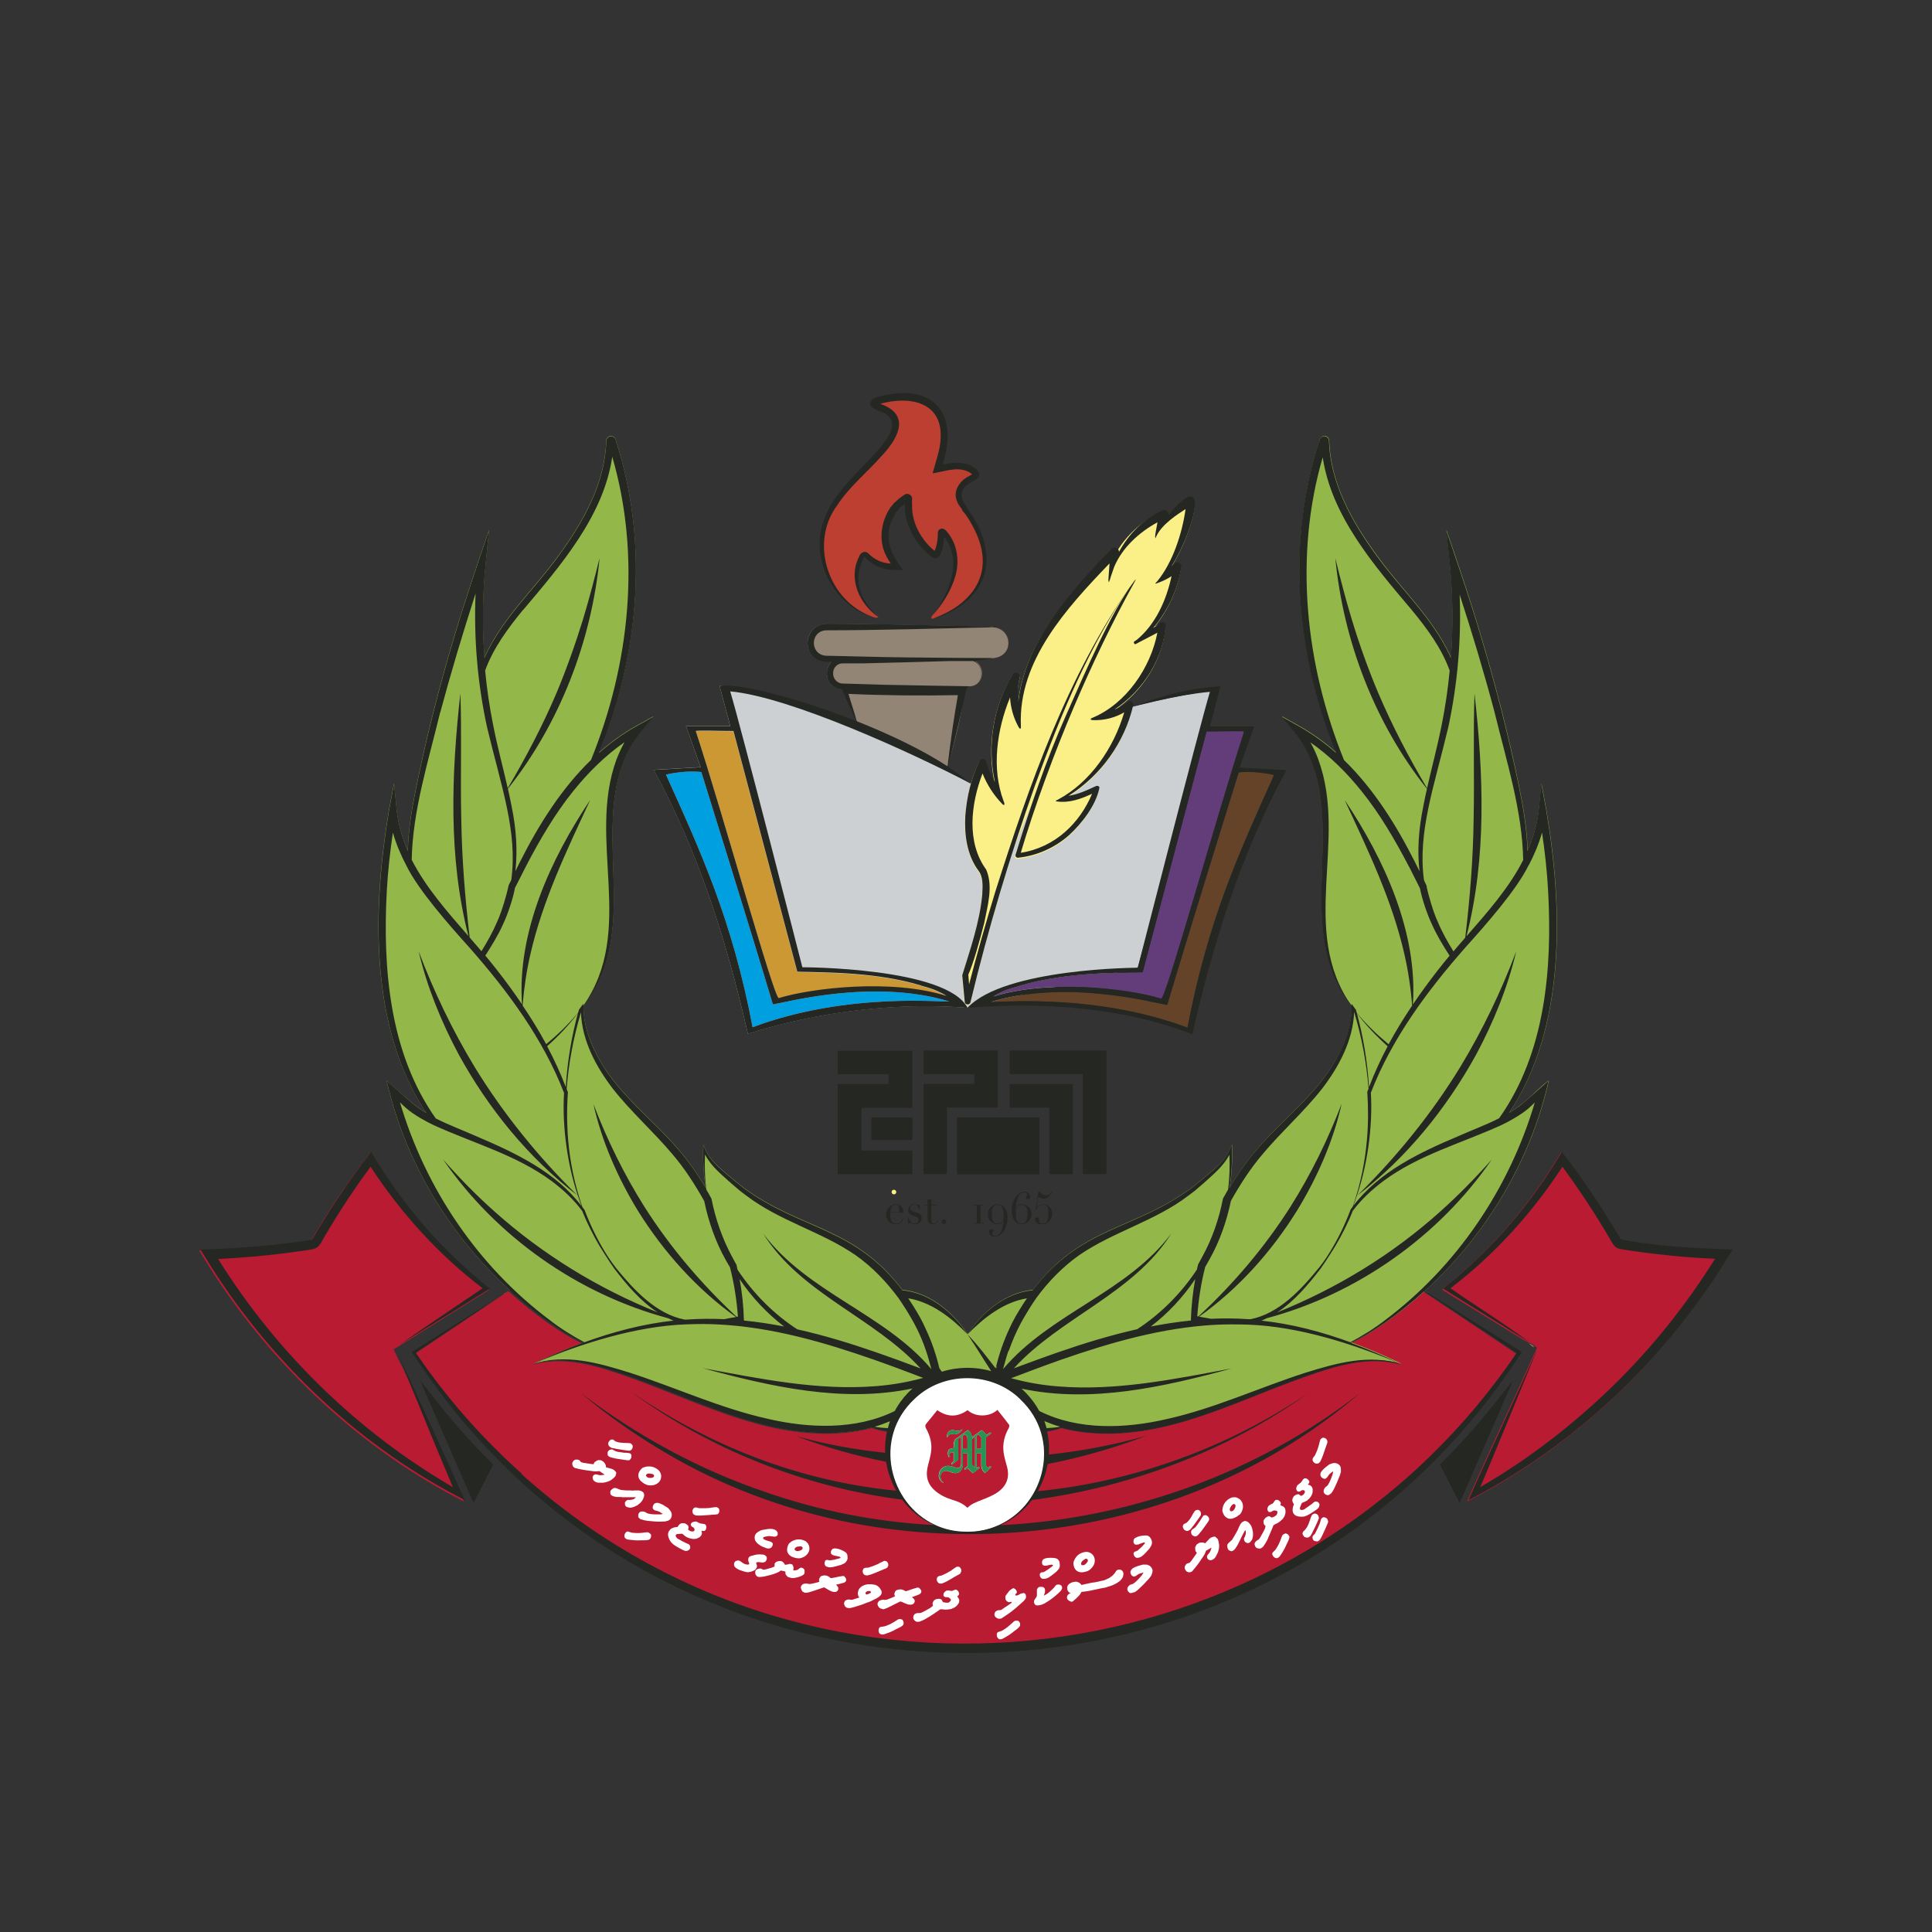 <?xml version="1.0" encoding="UTF-8"?><svg id="Layer_1" xmlns="http://www.w3.org/2000/svg" viewBox="0 0 200 200"><rect x="0" y="0" width="200" height="200" fill="#333333" stroke="none"/><defs><style>.cls-1{fill:#633d79;}.cls-1,.cls-2,.cls-3,.cls-4,.cls-5,.cls-6,.cls-7,.cls-8,.cls-9,.cls-10,.cls-11,.cls-12,.cls-13{stroke-width:0px;}.cls-2{fill:#644328;}.cls-3{fill:#289354;}.cls-4{fill:#93b849;}.cls-5{fill:#252723;}.cls-6{fill:#ccd0d3;}.cls-7{fill:#cb9834;}.cls-8{fill:#938575;}.cls-9{fill:#b81b32;}.cls-10{fill:#bc3f32;}.cls-11{fill:#00a0e0;}.cls-12{fill:#fff;}.cls-13{fill:#faf087;}</style></defs><path class="cls-9" d="M40.75,139.69s5.25,11.21,7.26,15.74l-.76-.4c-10.75-5.68-19.79-14.43-26.13-24.78l-.47-.76c3.4-.09,6.82-.34,10.19-.8l1.26-.18c.13-.05.1-.05.21-.21,1.7-2.91,3.57-5.73,5.63-8.4l.39-.51c1.63,2.74,3.49,5.35,5.59,7.76,2.02,2.33,4.28,4.45,6.69,6.39"/><path class="cls-9" d="M159.11,139.5c-2.91-1.78-6.67-4.02-9.56-5.82l-.26-.16.24-.2c4.81-3.88,8.9-8.63,12.04-13.96,2.25,2.86,4.26,5.94,6.13,9.06,3.48.66,7.11.87,10.66,1.02l.89.03-.47.76c-6.48,10.61-15.82,19.51-26.89,25.19,2.01-4.59,4.96-10.78,7.02-15.42,0,.06-.02.13-.04.18l-3.02,7.35"/><path class="cls-9" d="M41.03,140.14c2.09,4.56,4.96,10.71,6.97,15.25l-.76-.4c-10.75-5.68-19.79-14.43-26.13-24.78l-.47-.76c3.4-.09,6.82-.34,10.19-.8l1.26-.18c.13-.05.1-.05.21-.21,1.7-2.91,3.57-5.73,5.63-8.4l.39-.51c1.63,2.74,3.49,5.35,5.59,7.76,2.02,2.33,4.28,4.45,6.69,6.39-3.1,1.93-6.19,3.88-9.3,5.78,2.84-1.96,5.71-3.88,8.56-5.81-4.56-3.47-8.46-7.79-11.6-12.58-1.46,1.98-2.83,4.02-4.1,6.13l-.68,1.15c-.19.29-.35.69-.62.96-.32.32-.82.32-1.2.4-.44.07-1.55.22-2,.28-2.38.31-4.77.52-7.17.63,6.04,9.68,14.43,17.89,24.31,23.63-.92-2.17-1.82-4.36-2.72-6.54-.99-2.4-2.12-5.09-3.02-7.36Z"/><path class="cls-9" d="M45.15,145.93c1.63,2.05,3.39,4,5.25,5.84l-1.45,2.85-3.79-8.69Z"/><path class="cls-13" d="M92.54,123.16c.06,0,.12.03.17.07.04.04.07.1.07.17s-.02.12-.07.17c-.04.04-.1.07-.17.07-.07,0-.12-.03-.17-.07-.05-.05-.07-.1-.07-.17s.02-.13.07-.17c.04-.04.1-.07.17-.07Z"/><path class="cls-6" d="M67.67,79.69c1.62-.09,3.07-.18,4.86-.28-.59-1.65-1.02-2.85-1.52-4.26h4.58c-.39-1.46-.71-2.68-1.1-4.15,5.2.31,21.72,6.34,30.4,13.13.53,3.25-3.61,13.9-4.73,20.19-7.59-.6-15.63.43-22.74,2.69-2.17-9.45-5-18.6-9.74-27.33Z"/><path class="cls-9" d="M88.84,64.68c3.22.04,6.67.13,9.85.2"/><path class="cls-13" d="M119.51,55.77c-.16-.11-.22-.31-.17-.48"/><path class="cls-9" d="M154.74,145.93l-3.79,8.69-1.45-2.85c1.86-1.85,3.61-3.79,5.25-5.84Z"/><path class="cls-9" d="M147.38,133.72c-1.27,1.15-2.6,2.22-3.99,3.21-1.15.79-2.34,1.57-3.61,2.14,1.77.65,3.5,1.4,5.19,2.2-3.3-.94-6.69.13-9.81,1.23-4.75,1.67-9.36,3.9-14.28,5.11-3.56.87-7.47,1.18-11.04.22-.5.18-1.01.3-1.53.38,0,0,.17-.11-2.8-3.26s-7.28-3.8-10.98,0c-3.56,3.67-2.51,3.41-2.8,3.26-.5-.09-1-.2-1.49-.38-3.57.96-7.48.65-11.04-.22-4.93-1.21-9.53-3.44-14.28-5.11-3.12-1.1-6.51-2.17-9.82-1.23,1.69-.8,3.43-1.55,5.19-2.2-1.26-.57-2.46-1.34-3.6-2.14-1.42-1.01-2.78-2.11-4.07-3.28l-9.68,6.48c3.12,4.62,6.83,8.82,10.97,12.52,30.89,27.82,79.72,21.84,103.04-12.52l-9.58-6.41Z"/><path class="cls-4" d="M157.78,114.1c-.52.4-1.01.78-1.54,1.09,5.92-8.86,5.55-21.25,3.84-31.37l-.51-2.73-.27,2.76c-.17,1.51-.59,2.9-1.16,4.22-.05-2.26-.44-4.49-.88-6.67-1.07-5.25-2.41-10.45-3.95-15.58-1.06-3.6-2.35-7.41-3.58-10.98l.36,3.5c.33,3.23.35,6.51.12,9.75-.05-.11-.09-.22-.14-.34-1.76-3.75-4.82-6.59-7.24-9.86-2.52-3.38-4.8-7.21-5.18-11.46-.02-.25-.03-.5-.05-.74,0-.13-.02-.28-.12-.39-.24-.31-.73-.18-.84.17l-.02.05-.11.37-.23.73c-3.04,10.27-1.98,21.44,2.06,31.28-1.17-1.04-2.45-1.97-3.84-2.75l-1.81-1.01,1.32,1.6c1.57,1.88,2.38,4.28,2.71,6.7.97,7.38-1.79,15.23,3.22,21.68.03,2.07-.76,4.05-1.78,5.81-2.05,3.5-5.38,5.93-8,9-1,1.13-2.09,2.71-2.87,4.01.24-1.46.31-2.95.25-4.44l-.22.49c-.42.97-1.21,1.71-2.03,2.38-.57.48-1.27,1.07-1.85,1.53-6.01,4.43-11.52,4.02-16.5,10.62-2.85.27-5.22,2.29-6.77,4.58-1.55-2.29-3.91-4.31-6.76-4.58-4.98-6.6-10.5-6.2-16.5-10.62-.58-.46-1.28-1.05-1.86-1.53-.81-.68-1.6-1.42-2.03-2.38l-.21-.49c-.07,1.48,0,2.97.25,4.44-.78-1.3-1.87-2.88-2.87-4.01-2.63-3.07-5.95-5.5-8-9-1.02-1.76-1.81-3.75-1.79-5.81,5.02-6.45,2.26-14.3,3.23-21.68.33-2.41,1.15-4.82,2.71-6.7l1.32-1.6-1.81,1.01c-1.4.78-2.67,1.71-3.85,2.75,4.05-9.84,5.11-21.02,2.07-31.28l-.23-.73-.12-.37v-.05c-.11-.34-.61-.47-.84-.17-.11.1-.12.25-.12.39-.02.24-.03.49-.05.74-.39,4.25-2.66,8.09-5.18,11.46-2.42,3.26-5.49,6.11-7.24,9.86-.05.11-.1.22-.14.34-.25-3.25-.21-6.52.12-9.75l.36-3.5c-1.23,3.58-2.52,7.38-3.59,10.98-1.54,5.13-2.87,10.33-3.94,15.58-.45,2.19-.83,4.41-.89,6.67-.57-1.32-.98-2.71-1.15-4.22l-.27-2.76-.52,2.73c-1.71,10.11-2.07,22.51,3.85,31.37-.53-.31-1.05-.67-1.55-1.09-.6-.51-2.13-1.83-2.55-2.24,1.88,8.33,6.46,15.95,12.74,21.69l-.61.38s.01,0,.02.01l.59-.39c1.29,1.18,2.65,2.27,4.07,3.28,1.14.79,2.34,1.57,3.6,2.14-1.76.65-3.5,1.4-5.19,2.2,3.31-.94,6.7.13,9.82,1.23,4.75,1.67,9.36,3.9,14.28,5.11,3.56.87,7.47,1.18,11.04.22.48.18.98.3,1.49.38.52-.71,0-.28,2.8-3.26,2.99-3.18,7.31-3.68,10.98,0,2.13,2.14,1.45,2.43,2.8,3.26.52-.08,1.03-.2,1.53-.38,3.57.96,7.48.65,11.04-.22,4.93-1.21,9.53-3.44,14.28-5.11,3.12-1.1,6.51-2.17,9.81-1.23-1.69-.8-3.42-1.55-5.19-2.2,1.27-.57,2.46-1.34,3.61-2.14,1.39-.99,2.73-2.06,3.99-3.21l.33.22s0,0,.01-.01l-.34-.22c6.33-5.75,10.93-13.4,12.82-21.76h0c-.54.32-2.11,1.89-2.55,2.24Z"/><path class="cls-13" d="M158.8,139.47c-.19-.14-.38-.29-.57-.43.12.07.23.14.35.21.08.06.18.13.22.22Z"/><path class="cls-9" d="M179.25,129.43l-.47.76c-6.48,10.61-15.82,19.51-26.89,25.19,2.01-4.59,4.96-10.78,7.02-15.42,0,.06-.02.13-.04.18l-3.02,7.35c-.9,2.18-1.8,4.36-2.72,6.53,4.96-2.86,9.49-6.39,13.6-10.35,4.09-3.97,7.68-8.45,10.71-13.28-1.5-.07-3-.18-4.5-.33-1.29-.13-2.73-.3-4.01-.48-.23-.04-.78-.11-1-.15-.25-.02-.66-.12-.87-.34-.26-.28-.44-.66-.62-.96-1.46-2.5-3.07-4.94-4.79-7.27-3.13,4.8-7.04,9.11-11.59,12.58,2.65,1.85,5.62,3.66,8.19,5.6-2.91-1.78-5.79-3.6-8.68-5.4l-.26-.16.24-.2c4.81-3.88,8.9-8.63,12.04-13.96,2.25,2.86,4.26,5.94,6.13,9.06,3.48.66,7.11.87,10.66,1.02l.89.03Z"/><path class="cls-8" d="M102.34,64.87c-.88-.02-1.79-.04-2.73-.06l-10.18-.2c-1.34-.02-2.64-.03-3.87-.03-1.94,0-2.71,2.51-1.09,3.55.44.3,1,.33,1.52.3.04,0,.08,0,.12,0-.79.8-.69,2.39.6,2.83.19.07.45.09.64.09h.09s-.08.04-.12.06c.47,1.2.96,2.39,1.49,3.57,2.39.67,5.49,2.27,9.29,4.37.36-1.23.75-2.69,1.04-3.93.29-1.18.61-3,.88-4.37h.32c.05,0,.11,0,.16-.01,1.66-.2,1.5-2.82-.26-2.77-.84-.02-1.73-.05-2.65-.08,1.65-.03,3.27-.04,4.78-.05h.39c.21-.02.4-.06.56-.11,1.81-.61,1.28-3.39-.99-3.16Z"/><circle class="cls-12" cx="100.04" cy="150.5" r="8.11"/><path class="cls-4" d="M100.15,149.02v.96h-.49v-1.34l.19-.13c.2.06.3.24.3.51Z"/><polygon class="cls-4" points="100.64 148.96 100.93 148.73 100.93 151.93 100.64 151.63 100.64 148.96"/><polygon class="cls-4" points="101.29 148.49 101.58 148.79 101.58 149.97 101.08 149.97 101.08 148.64 101.29 148.49"/><path class="cls-9" d="M100.15,149.02v.96h-.49v-1.34l.19-.13c.2.06.3.24.3.51Z"/><polygon class="cls-9" points="100.93 148.73 100.93 151.93 100.64 151.63 100.64 148.96 100.93 148.73"/><polygon class="cls-9" points="101.58 148.79 101.58 149.97 101.08 149.97 101.08 148.64 101.29 148.49 101.58 148.79"/><path class="cls-9" d="M104.48,147.52c-.39-.53-.81-1.05-1.23-1.57-.69.67-2.16.85-3.09.03-1.04.74-2.07.74-3.13,0-.38.46-.74.92-1.12,1.37-.16.18-.15.33-.04.53.42.76.64,1.58.51,2.45-.07.45-.18.88-.3,1.31-.28,1.02-.15,1.91.69,2.65.53.47,1.14.76,1.81.97.57.17,1.12.38,1.56.83.44-.44,1-.62,1.55-.84.54-.22,1.11-.44,1.58-.77.9-.63,1.28-1.5.98-2.62-.13-.5-.29-1-.36-1.52-.11-.87.08-1.69.51-2.46.06-.11.12-.3.07-.37ZM102.1,151.77c.03.08.1.14.19.19l.22-.19.1.1-.63.63c-.27-.21-.4-.49-.4-.83v-1.2h-.5v1.55l.24-.19.1.12-.71.56-.56-.53-.24.17-.09-.12.33-.25v-1.31h-.49v1.12c0,.25-.06.46-.19.63-.14.18-.34.28-.58.28-.11,0-.28-.04-.49-.12-.22-.08-.38-.12-.49-.12-.16,0-.29.06-.4.17-.11.12-.16.26-.16.41,0,.26.1.47.3.62.18.15-.47-.09-.47-.69,0-.29.1-.53.28-.73.18-.19.42-.3.72-.3.12,0,.29.04.49.1.26.08.4.12.43.12.27,0,.4-.15.4-.47v-2.75l-.3.22v2.13l-.64.52-.1-.12.25-.2v-.9s-.1-.06-.15-.06c-.17,0-.26.1-.26.29,0,.04.02.09.04.16l-.14.06c-.05-.15-.08-.28-.08-.4,0-.35.2-.52.59-.52,0-.53.07-.85.22-.97.06-.04.14-.1.24-.16.09-.07.2-.14.33-.24l.15-.11.54-.4c.22.11.36.36.44.75l.29-.24.15-.09.56-.42.5.5.38-.26.09.12-.55.39v2.7c0,.13.01.22.04.28ZM98.14,148.28c.11-.17.3-.27.54-.23.33.05.68.16.97-.12-.22.37-.51.61-1.03.54-.36-.05-.48.13-.55.34-.08-.14-.04-.35.07-.53Z"/><path class="cls-3" d="M99.65,147.93c-.22.37-.51.61-1.03.54-.36-.05-.48.13-.55.34-.08-.14-.04-.35.07-.53.11-.17.3-.27.54-.23.33.05.68.16.97-.12Z"/><path class="cls-3" d="M102.3,151.96c-.1-.06-.16-.12-.19-.19-.03-.06-.04-.15-.04-.28v-2.7l.55-.39-.09-.12-.38.26-.5-.5-.56.42-.15.09-.29.24c-.08-.39-.22-.63-.44-.75l-.54.4-.15.11c-.12.09-.24.17-.33.24-.09.07-.17.12-.24.16-.15.12-.22.44-.22.97-.39,0-.59.17-.59.52,0,.12.03.25.08.4l.14-.06c-.02-.07-.04-.12-.04-.16,0-.19.09-.29.26-.29.06,0,.11.02.15.06v.9l-.25.2.1.12.64-.52v-2.13l.3-.22v2.75c0,.31-.13.47-.4.47-.03,0-.17-.04-.43-.12-.2-.06-.37-.1-.49-.1-.3,0-.54.1-.72.3-.18.2-.28.45-.28.73,0,.6.65.83.47.69-.2-.16-.3-.37-.3-.62,0-.16.05-.3.16-.41.11-.11.24-.17.4-.17.1,0,.27.04.49.12.22.08.38.12.49.12.25,0,.44-.09.58-.28.13-.17.19-.38.19-.63v-1.12h.49v1.31l-.33.25.09.12.24-.17.56.53.71-.56-.1-.12-.24.19v-1.55h.5v1.2c0,.35.14.62.4.83l.63-.63-.1-.1-.22.19ZM100.15,149.97h-.49v-1.34l.19-.13c.2.06.3.24.3.51v.96ZM100.93,151.93l-.29-.3v-2.67l.29-.23v3.2ZM101.58,149.97h-.5v-1.34l.21-.15.29.3v1.18Z"/><path class="cls-6" d="M117.78,100.18l-17.63,4.15s2.36-22.04,7.54-27.21c3.4-3.4,18.11-5.75,18.11-5.75l-8.02,28.81Z"/><path class="cls-13" d="M103.01,92.4c3.54-11.12,7.46-22.41,14.24-32.01-4.48,6.41-7.47,13.71-10.14,21.03-2.61,7.35-4.84,14.85-6.67,22.42-.06.31-.57.29-.59-.04l-.26-2.76c.85-2.72,1.81-5.48,2.07-8.33.05-.91.11-1.88-.4-2.51-1.19-1.63-1.45-3.73-1.35-5.68.14-1.96.59-3.85,1.45-5.64.09-.19.33-.27.52-.18.1.05.18.15.2.26.2.72.5,1.42.88,2.07-.81-3.76-.17-7.82,1.84-11.11.12-.2.38-.26.57-.14.16.1.23.29.18.47-.22.79-.27,1.63-.16,2.46.73-6.26,5.39-11.44,9.64-15.79.19-.22.51-.16.67.03,1.1-1.74,2.72-3.17,4.61-4.01.3-.13.63.12.62.42,4.37-5.1,2.73,1.47.31,5.37.11-.09.22-.18.31-.28.26-.28.78-.02.7.36-.35,2.2-1.3,4.3-2.69,6.03l.54-.28c.19-.1.43-.03.53.17-.18,3.54-2.36,6.86-5.31,8.84.49-.19.96-.46,1.37-.8.24-.22.65.04.57.35-.88,3.85-3.35,7.28-6.68,9.38.97-.14,1.94-.59,2.81-1,.14-.07.31-.02.38.12-.33,1.82-1.82,3.75-3.19,4.99-1.45,1.28-3.31,2.11-5.25,2.3-.16.02-.3-.14-.25-.3,1.51-4.91,3.16-9.8,5.25-14.5,2.08-4.71,4.61-9.19,6.97-13.75-2.29,4.6-4.75,9.12-6.75,13.85"/><path class="cls-7" d="M97.99,103.15c-5.71-1.81-13.95-.82-17.36.22-.46.13-5.73-18.88-8.6-27.66.3-.08,2.4,0,3.89,0,2.23,8.42,4.42,16.65,6.61,24.92,3.25.07,8.33.07,12.78,1.42,0,.06,1.45.28,2.66,1.09Z"/><path class="cls-11" d="M98.24,103.66c.04.18-10.33-1.08-20.33,2.68-2.11-11.11-5.35-18.13-8.97-26.15,2.07-.49,3.66-.27,3.66-.27,0,0,5.21,16.68,7.41,24.06,1.4-.22,10.39-2.69,18.23-.32Z"/><path class="cls-2" d="M131.89,80.24c-3.61,8.02-6.85,15.04-8.96,26.15-10-3.75-20.37-2.5-20.33-2.68,7.84-2.36,16.82.1,18.23.32,2.19-7.38,7.4-24.07,7.4-24.07,0,0,1.6-.22,3.66.27Z"/><path class="cls-1" d="M128.8,75.72c-2.86,8.78-8.13,27.8-8.59,27.65-3.41-1.04-11.64-2.03-17.36-.22,1.21-.82,2.66-1.03,2.66-1.09,4.46-1.36,9.53-1.36,12.78-1.42,2.19-8.27,4.38-16.51,6.61-24.92,1.5-.01,3.6-.08,3.89,0Z"/><path class="cls-10" d="M86.51,52.02c-.26.25-.36.59-.53.89-.52.91-.77,1.91-.87,2.94-.08.83,0,1.66.21,2.49.34,1.34.96,2.5,1.91,3.5.67.71,1.45,1.25,2.31,1.69.29.15.61.26.92.37.14.05.31.09.48-.02-.55-.44-1.02-.93-1.4-1.49-.35-.52-.65-1.06-.79-1.67-.25-1.1-.05-2.14.44-3.13.12-.23.36-.29.53-.1.46.51,1.03.8,1.66,1.04.46.18.91.1,1.44.12-.39-.52-.69-1.02-.91-1.56-.36-.89-.38-1.79-.18-2.72.13-.6.46-1.11.75-1.63.12-.14.24-.29.35-.43.02-.01.04-.02.05-.03.25-.24.52-.48.82-.66.08-.05.16-.15.26-.09.09.05.04.16.04.24.01.19.01.37.02.56-.05.96.28,1.85.67,2.69.41.92,1.1,1.66,1.88,2.3.25.21.33.2.46-.11.27-.59.36-1.22.36-1.87,0-.12-.07-.27.07-.32.14-.05.24.08.32.18.06.08.13.15.19.23,1.05,1.43,1.1,3,.6,4.61-.34,1.12-.92,2.13-1.61,3.08-.15.21-.29.43-.47.62-.06.07-.12.18-.06.27.05.07.14.04.22.01,1.17-.49,2.31-1.01,3.3-1.85,1.37-1.16,2.01-2.59,1.96-4.36-.03-1.2-.4-2.32-.94-3.37-.3-.59-.61-1.19-1.06-1.69-.06-.2-.21-.33-.32-.5-.61-.91-.45-1.81.45-2.44.21-.15.45-.28.68-.4.39-.21.41-.37.05-.65-.17-.14-.37-.24-.57-.32-.65-.26-1.31-.25-1.99-.14-.39.07-.77.15-1.19.24.13-.44.25-.83.36-1.22.34-1.24.53-2.48.13-3.74-.35-1.08-1.03-1.86-2.14-2.21-1.53-.49-3.04-.32-4.55.1-.07.02-.14.06-.21.1-.2.11-.23.23-.02.36.23.14.47.24.72.33,1.38.52,1.77,1.69,1.01,2.94-.67,1.09-1.53,2.02-2.42,2.93-.81.82-1.63,1.63-2.37,2.51-.37.44-.75.88-1.03,1.39Z"/><path class="cls-5" d="M102.98,80.94c-.38-.65-.68-1.35-.88-2.08-.03-.11-.1-.2-.2-.25-.19-.09-.42-.02-.52.18-.85,1.79-1.3,3.68-1.45,5.65-.11,1.95.15,4.05,1.35,5.68.51.63.45,1.6.4,2.51-.27,2.85-1.23,5.61-2.07,8.33,0,0,.26,2.76.26,2.76.02.34.53.35.59.04,1.83-7.58,4.06-15.07,6.67-22.42,2.66-7.31,5.65-14.61,10.14-21.03-6.78,9.6-10.7,20.89-14.24,32.01-.97,3.18-1.88,6.37-2.71,9.58-.05-.54-.08-1.01-.08-1.01.51-1.11,1.23-3.68,1.65-5.36.34-1.77.95-3.76.2-5.51-2.06-2.82-1.6-6.77-.38-9.95.46,1.15,1.14,2.21,1.99,3.1.28.31.36.14.19-.25-1.27-3.37-.7-7.4.67-10.72.06,1.04.34,2.06.84,2.98.19.39.32.33.28-.11-.27-6.68,4.76-12.15,9.18-16.75l-.11,1.56c-.04.23.04.4.04.4.12-.29.14-.37.21-.61,0-.03.02-.06.03-.09.05-.13.17-.5.31-.9.84-1.98,2.55-3.56,4.48-4.61l-.2,1.11c-.05.18-.05.68.01.5.53-1.38,2.37-2.5,3.1-2.98-.35,2.53-1.34,5.54-2.93,7.47-.29.29-.28.31.12.15.48-.17.94-.4,1.36-.68-.54,2.49-1.64,4.96-3.57,6.57-.14.12-.41.19-.32.36.1.2.17.1.37,0l2.05-1.07c-.7,3.64-3.24,7.33-6.66,8.78-.36.13-.32.27.07.27,1.11.03,2.21-.26,3.16-.81-1.07,3.65-3.48,7.23-6.85,9.03-.25.12-.36.16-.09.2,1.3.17,2.48-.28,3.61-.8-.62,1.49-1.56,2.86-2.77,3.93-1.29,1.15-2.9,1.92-4.61,2.18,1.42-4.81,3.53-10.49,5.5-15.1,1.85-4.33,3.93-8.7,6.26-12.9,0,0,.36-.64-.08-.04-2.37,3.22-4.89,9.05-6.97,13.75-2.1,4.7-3.74,9.59-5.25,14.5-.05.15.09.32.25.3,1.93-.19,3.79-1.02,5.25-2.3,1.37-1.24,2.86-3.17,3.19-4.99-.07-.14-.24-.19-.38-.12-.87.41-1.84.86-2.82,1,3.33-2.09,5.8-5.52,6.69-9.37.08-.31-.32-.57-.57-.35-.41.33-.87.6-1.36.79,2.95-1.98,5.11-5.3,5.3-8.83-.1-.19-.34-.27-.53-.17l-.79.58c1.53-1.79,2.56-4,2.94-6.33.08-.38-.43-.64-.7-.36-.1.1-.2.18-.31.27,2.42-3.9,4.05-10.45-.32-5.35.02-.3-.32-.56-.62-.42-1.96.87-3.49,2.41-4.51,4.28,0-.37-.51-.6-.78-.3-4.26,4.36-8.91,9.54-9.64,15.8-.11-.82-.06-1.66.15-2.46.05-.17-.02-.37-.18-.47-.2-.12-.45-.06-.57.14-2.01,3.3-2.65,7.36-1.83,11.12Z"/><path class="cls-5" d="M92.16,125.53h1.37c0-.17-.03-.31-.08-.41-.05-.11-.12-.2-.2-.27-.09-.07-.17-.12-.26-.14-.09-.03-.18-.05-.27-.05-.14,0-.27.03-.39.09s-.22.14-.31.23c-.09.1-.16.21-.22.33-.05.13-.08.26-.08.39,0,.15.02.29.08.42.05.13.12.23.21.33.09.09.2.16.33.21.13.05.26.07.41.07s.27-.02.36-.07c.09-.05.17-.1.22-.17.06-.06.1-.12.12-.18.03-.06.04-.11.05-.14h-.07s-.03.07-.05.13c-.03.06-.06.12-.11.17-.05.06-.12.1-.2.14-.09.04-.19.06-.32.06s-.23-.03-.31-.09c-.08-.06-.14-.13-.18-.22-.04-.09-.07-.18-.08-.29-.01-.11-.02-.22-.02-.31v-.12s0-.06,0-.09ZM92.2,125.19c.02-.09.05-.17.09-.24.04-.07.09-.13.16-.17.07-.04.15-.06.25-.06.06,0,.11,0,.16.02.04.02.09.04.12.09.04.04.06.09.08.16.02.07.03.15.03.26v.11s0,.08,0,.12h-.91c0-.1.02-.19.04-.28Z"/><path class="cls-5" d="M94.73,126.66c-.11,0-.21-.02-.29-.06-.08-.04-.14-.09-.2-.15-.05-.06-.1-.13-.13-.2-.03-.08-.06-.15-.08-.22h-.05v.63h.05s.02-.03.04-.04c.02-.01.04-.02.07-.02s.07,0,.11.02c.04.02.08.03.13.04.04.01.09.03.15.04.05.01.11.02.18.02.11,0,.21-.02.3-.05.09-.04.16-.09.22-.14.06-.06.11-.13.14-.21.03-.08.04-.16.04-.24,0-.14-.04-.25-.13-.34-.09-.09-.2-.15-.34-.2l-.32-.11c-.13-.04-.23-.09-.3-.14-.07-.05-.1-.12-.1-.22,0-.11.04-.19.12-.26.08-.06.19-.09.33-.09.07,0,.14.01.19.04.05.03.1.06.13.11.04.05.07.1.1.17.03.06.05.13.07.19h.05v-.52h-.05s-.04.04-.07.04-.06,0-.09-.02c-.02,0-.05-.02-.08-.03-.03,0-.06-.02-.1-.03-.04,0-.09-.02-.16-.02-.09,0-.18.02-.26.05-.08.03-.15.07-.2.13-.06.05-.1.12-.13.19-.03.08-.05.15-.05.24,0,.1.01.18.04.24.03.07.06.12.11.16.04.04.09.07.14.1.05.02.1.04.14.05l.35.12c.08.03.15.07.2.11.06.05.09.13.09.24,0,.13-.04.23-.11.29-.07.06-.16.09-.25.09Z"/><path class="cls-5" d="M96.17,126.59c.09.09.24.13.46.13.09,0,.16-.01.22-.04.06-.03.1-.07.14-.11.04-.04.06-.09.08-.13.02-.05.03-.09.04-.13l-.06-.02c-.02.1-.06.19-.12.26-.06.08-.15.12-.25.12-.03,0-.06,0-.09-.01-.03,0-.06-.03-.09-.06-.03-.03-.04-.07-.06-.12s-.02-.12-.02-.21v-1.48h.63v-.06h-.63v-.62s-.06.04-.09.05c-.03,0-.07.01-.12.01-.05,0-.09,0-.11,0-.02,0-.04-.01-.07-.02v.59h-.34v.06h.34v1.44c0,.16.04.28.13.37Z"/><path class="cls-5" d="M97.55,126.3s-.07.1-.07.17c0,.06.02.12.07.17.05.04.1.07.17.07.06,0,.12-.02.17-.07.04-.05.07-.11.07-.17,0-.07-.02-.13-.07-.17-.05-.05-.1-.07-.17-.07-.07,0-.12.02-.17.07Z"/><polygon class="cls-5" points="101.84 124.78 101.84 124.72 100.77 124.72 100.77 124.78 101.12 124.78 101.12 126.6 100.77 126.6 100.77 126.66 101.84 126.66 101.84 126.6 101.5 126.6 101.5 124.78 101.84 124.78"/><path class="cls-5" d="M102.77,127.54l.04-.08s.01-.05.01-.07c0-.04-.01-.07-.04-.1-.04-.03-.09-.04-.16-.04-.08,0-.14.02-.18.06-.04.04-.07.09-.07.17,0,.06,0,.12.03.18.03.07.06.12.11.18.05.05.11.09.18.13.08.03.17.05.26.05.17,0,.33-.04.49-.14.16-.09.3-.23.43-.4.13-.17.22-.38.31-.63.08-.25.12-.52.12-.83,0-.22-.03-.4-.09-.57-.05-.17-.13-.31-.22-.43-.09-.12-.2-.21-.32-.27-.13-.06-.26-.09-.4-.09-.13,0-.25.03-.37.08-.13.05-.23.13-.33.22-.1.09-.18.21-.23.33-.06.13-.09.27-.09.42,0,.14.03.27.08.4.05.12.13.23.22.32.09.09.19.16.31.21.12.05.25.08.39.08.15,0,.28-.03.39-.1.11-.07.19-.15.25-.25h0c-.02.21-.05.4-.09.58-.04.19-.09.35-.16.5-.07.15-.16.27-.26.36-.11.09-.24.13-.39.13-.08,0-.15-.02-.2-.05-.05-.04-.08-.09-.08-.16,0-.04,0-.08.02-.11,0-.03.02-.06.04-.09ZM103.85,126.31c-.04.09-.09.15-.15.2-.06.05-.13.09-.21.11-.08.02-.16.04-.24.04-.12,0-.22-.03-.3-.08-.07-.05-.13-.12-.17-.21-.04-.09-.07-.18-.08-.3-.01-.11-.02-.23-.02-.35,0-.15,0-.28.02-.41.01-.12.04-.22.09-.31.04-.09.1-.16.18-.21.08-.05.18-.07.3-.07.13,0,.24.03.32.09s.15.14.19.25c.04.11.08.25.09.41.01.16.02.35.02.55,0,.11-.02.21-.05.29Z"/><path class="cls-5" d="M106.26,123.84s-.03.05-.04.08c0,.03-.01.05-.01.08,0,.04.01.07.04.1.04.03.09.04.16.04.08,0,.14-.02.18-.06.04-.04.07-.09.07-.17,0-.06,0-.13-.04-.19-.02-.06-.06-.12-.11-.17-.05-.05-.11-.09-.18-.13-.07-.04-.16-.05-.26-.05-.17,0-.33.04-.49.14-.16.09-.31.22-.43.4-.13.17-.23.38-.31.63-.08.25-.12.52-.12.83,0,.21.03.4.09.57.05.17.13.31.22.43.09.12.2.21.33.27.13.06.26.09.4.09.13,0,.25-.03.37-.08.13-.05.23-.13.33-.22.1-.09.18-.2.23-.33.06-.13.09-.26.09-.42,0-.14-.03-.27-.08-.4-.05-.13-.13-.23-.22-.32s-.19-.16-.31-.22c-.12-.05-.25-.08-.38-.08-.15,0-.28.04-.4.1-.11.07-.19.15-.25.25h0c.02-.2.05-.4.09-.58.04-.19.09-.35.16-.5.07-.15.16-.27.26-.36.11-.09.24-.13.39-.13.08,0,.15.02.2.05.05.04.08.09.08.16,0,.04,0,.08-.02.11,0,.03-.02.06-.04.09ZM105.19,125.07c.04-.08.09-.15.15-.2.06-.05.13-.09.21-.11.08-.03.16-.04.24-.04.12,0,.22.02.3.08.07.05.13.12.17.21.04.09.07.18.08.3.01.11.02.23.02.35,0,.15,0,.28-.02.4-.01.13-.04.23-.09.32-.04.09-.1.16-.18.21-.08.05-.18.08-.3.08-.13,0-.24-.03-.32-.09-.08-.06-.15-.14-.19-.25-.04-.11-.08-.25-.09-.41-.01-.16-.02-.35-.02-.55,0-.12.02-.21.05-.3Z"/><path class="cls-5" d="M107.79,124.03c.1.04.2.05.3.05.09,0,.17-.01.24-.04.07-.03.13-.08.2-.13s.13-.13.19-.22c.06-.09.13-.18.22-.29l-.05-.03c-.06.07-.11.13-.16.18-.05.05-.09.09-.14.12-.04.03-.09.04-.14.06-.04,0-.1.01-.15.01-.09,0-.16,0-.22-.03-.07-.02-.13-.05-.18-.08-.06-.04-.11-.08-.16-.12-.04-.04-.09-.09-.14-.14h-.11l-.29,1.89h.05s.03-.09.06-.15c.03-.06.07-.12.13-.18.05-.06.13-.11.22-.15.09-.04.19-.06.32-.06.11,0,.2.02.27.06.07.04.13.09.17.17.04.07.07.16.09.26.01.1.02.22.02.35,0,.22-.01.4-.04.54-.03.14-.06.26-.12.34-.05.09-.11.14-.18.18-.07.03-.16.05-.26.05-.05,0-.09,0-.14-.01-.04,0-.09-.03-.12-.05-.03-.02-.06-.06-.08-.1-.02-.04-.03-.1-.03-.17,0-.02,0-.04,0-.07v-.07c0-.06-.02-.11-.05-.13-.04-.03-.09-.04-.15-.04-.06,0-.11.01-.16.04-.05.03-.07.08-.07.15,0,.04.01.09.04.15s.06.12.11.17c.06.06.13.1.22.14.1.04.22.06.36.06.2,0,.37-.04.5-.12.14-.08.25-.18.34-.29.09-.11.14-.23.18-.36.04-.13.05-.23.05-.32,0-.12-.02-.24-.06-.36-.04-.12-.1-.22-.18-.31-.08-.09-.18-.16-.3-.22-.12-.05-.25-.09-.41-.09s-.3.03-.41.09-.2.13-.27.23h0s.17-1.08.17-1.08c.12.06.24.11.34.14Z"/><path class="cls-5" d="M44.16,147.42c.9,2.18,1.8,4.36,2.72,6.53-9.87-5.74-18.26-13.95-24.3-23.62,2.4-.12,4.79-.32,7.17-.63.45-.06,1.56-.22,2-.28.39-.07.89-.08,1.2-.4.28-.27.43-.67.62-.96,0,0,.68-1.15.68-1.15,1.27-2.1,2.65-4.15,4.11-6.13,3.14,4.79,7.04,9.11,11.6,12.58-2.86,1.94-5.72,3.85-8.56,5.82,3.11-1.91,6.2-3.85,9.3-5.78-2.4-1.94-4.66-4.07-6.69-6.4-2.1-2.41-3.96-5.01-5.59-7.76l-.39.51c-2.05,2.67-3.92,5.5-5.62,8.4-.11.16-.07.16-.21.21,0,0-1.26.18-1.26.18-3.37.47-6.79.72-10.19.81l.47.76c6.34,10.35,15.38,19.11,26.13,24.78,0,0,.76.4.76.4-2.01-4.54-4.87-10.69-6.97-15.25.91,2.27,2.03,4.96,3.02,7.36Z"/><path class="cls-5" d="M157.51,139.95l-.13-.09-9.88-6.23c6.32-5.75,10.92-13.4,12.81-21.76,0,0-1.76,1.57-2.55,2.25-.5.42-1.01.77-1.54,1.09,5.92-8.86,5.55-21.25,3.84-31.36l-.51-2.73-.27,2.76c-.17,1.51-.58,2.9-1.16,4.22-.05-2.25-.44-4.49-.88-6.67-1.08-5.25-2.41-10.45-3.95-15.57-1.06-3.61-2.36-7.41-3.58-10.98l.36,3.5c.33,3.23.36,6.5.12,9.75-.05-.11-.09-.22-.14-.34-1.76-3.75-4.82-6.6-7.25-9.86-2.51-3.38-4.79-7.21-5.18-11.47-.02-.25-.03-.49-.05-.74,0-.13-.02-.28-.12-.38-.24-.31-.73-.18-.84.17v.05s-.13.37-.13.37l-.23.73c-3.04,10.27-1.98,21.44,2.06,31.28-1.18-1.04-2.45-1.97-3.84-2.75l-1.81-1.01,1.32,1.6c1.57,1.88,2.38,4.28,2.71,6.69.97,7.38-1.79,15.23,3.22,21.68.03,2.07-.76,4.06-1.78,5.82-2.04,3.5-5.38,5.93-8,9-1,1.13-2.09,2.71-2.86,4.01.24-1.47.31-2.95.24-4.44l-.22.49c-.43.97-1.21,1.71-2.03,2.38-.57.48-1.27,1.07-1.85,1.53-6.01,4.43-11.52,4.03-16.51,10.63-2.85.27-5.22,2.29-6.76,4.58,1.69-1.73,3.75-3.35,6.17-3.75-.27.39-.53.79-.77,1.19-.39.63-.75,1.28-1.05,1.95-.61,1.31-1.08,2.67-1.41,4.08h0s0,.03-.01.03c-.93-1.19-1.86-2.44-2.91-3.51.84,1.22,1.63,2.55,2.45,3.8-1.66-.48-3.47-.46-5.11.06-.09-.12-.17-.24-.25-.35,0-.1-.01-.02-.01-.02-.33-1.41-.8-2.77-1.41-4.06-.26-.61-.58-1.19-.92-1.77-.28-.48-.58-.94-.89-1.4,2.42.4,4.47,2.01,6.16,3.75-1.55-2.29-3.91-4.31-6.76-4.58-4.98-6.6-10.5-6.2-16.5-10.63-.58-.46-1.28-1.05-1.86-1.53-.81-.68-1.6-1.42-2.03-2.38l-.21-.49c-.07,1.48,0,2.97.25,4.44-.78-1.3-1.87-2.88-2.87-4.01-2.63-3.07-5.95-5.5-8-9-1.03-1.76-1.82-3.75-1.79-5.82,5.02-6.45,2.26-14.3,3.23-21.68.33-2.41,1.15-4.81,2.71-6.69l1.32-1.6-1.81,1.01c-1.4.78-2.67,1.71-3.85,2.75,4.05-9.84,5.11-21.02,2.07-31.28l-.23-.73-.12-.37v-.05c-.11-.34-.61-.48-.84-.17-.11.1-.12.25-.12.38-.02.25-.03.49-.05.74-.39,4.26-2.66,8.09-5.18,11.47-2.42,3.26-5.49,6.11-7.24,9.86-.05.11-.1.22-.14.34-.25-3.25-.21-6.52.12-9.75l.35-3.5c-1.22,3.58-2.52,7.38-3.58,10.98-1.54,5.13-2.87,10.33-3.94,15.57-.45,2.19-.84,4.42-.89,6.67-.57-1.32-.98-2.71-1.15-4.22l-.27-2.76-.52,2.73c-1.7,10.11-2.07,22.51,3.85,31.36-.53-.31-1.05-.67-1.55-1.09-.79-.68-2.55-2.25-2.55-2.25,1.88,8.33,6.46,15.95,12.74,21.69,0,0,0,0,0,0l-10,6.3-.14.09s.09.14.09.14c26.74,41.37,87.98,41.38,114.73,0l.09-.14ZM158.26,114.71c.21-.18.42-.38.62-.58-2.63,8.9-8.08,16.97-15.51,22.54-1.09.85-2.48,1.7-3.58,2.28-2.98-1.09-6.06-1.9-9.21-2.24.19-.08.38-.15.56-.25,9.35-2.5,17.81-8.47,23.29-16.43-1.69,1.9-3.46,3.71-5.35,5.4-4.96,4.45-10.7,7.95-16.87,10.43,1.78-1.15,3.22-2.88,4.49-4.52.36-.5.69-1.01,1.01-1.52.19-.29.37-.57.53-.84.67-1.12,1.37-2.51,1.79-3.62.88-1.19,2-2.22,3.19-3.11,3.65-2.7,8.07-3.9,12.18-5.77.66-.3,2.06-1.07,2.87-1.77ZM158.24,89.6c.57-1.08,1.06-2.23,1.39-3.42.3,2.01.52,4.02.63,6.04.44,8.06-.28,16.78-5.07,23.54-1.33.68-2.75,1.2-4.24,1.86-4,1.69-8.17,3.67-10.86,7.21.05-.16.12-.31.17-.47,1.31-3.55,1.86-7.8,1.65-11.24,2.16-5.58,5.77-10.46,9.69-14.93,2.23-2.48,5.39-6.06,6.63-8.6ZM141.72,112.55c-.16-2.64-.6-5.25-1.26-7.68.93,1.26,2.02,2.39,3.19,3.44-.74,1.38-1.38,2.79-1.94,4.25ZM151.07,61.45c1.33,4.08,2.56,8.18,3.66,12.33,1.21,4.99,2.86,10.14,2.95,15.25-1.45,2.86-3.66,5.36-5.87,7.89,2.1-8.19,1.76-16.79.83-25.13-.15,4.26,0,8.71-.09,12.98-.05,4.11-.38,8.2-.87,12.3-.41.47-.82.94-1.22,1.42-.6-.98-1.17-1.98-1.61-3.04-.49-1.03-1-2.87-1.15-3.58,0,0,0-.02,0-.03,0-.01,0-.03,0-.04,0-.04-.02-.09-.02-.1v-.02h0s-.01-.03-.01-.03c0,0-.02-.01-.02-.02l-.24-.51c-.67-4.99,1.04-9.64,2.52-15.85.97-4.53,1.36-9.17,1.17-13.8ZM136.92,47.28c.87,6.08,5.29,11.21,9.18,15.81,1.61,1.95,3.11,3.96,3.97,6.33-.18,1.91-.46,3.81-.84,5.69-.43,2.16-1.01,4.31-1.5,6.49-1.88-3.17-3.6-6.45-5.04-9.83-1.03-2.42-2-5.15-2.76-7.67-.63-2.08-1.18-4.2-1.7-6.32.84,8.6,4.09,17.1,9.49,23.88-.13.57-.26,1.13-.36,1.71-.51,2.45-.66,4.69-.41,6.83l-.42-.85-.09-.18h0c-1.91-3.78-4.25-7.52-7.31-10.49-4-9.87-5.2-21.1-2.19-31.39ZM136.48,78.64c-.23-.62-.5-1.22-.83-1.79,2,1.39,3.75,3.12,5.28,5.03,1.93,2.39,3.48,5.07,4.91,7.8l.09.16c.13.27,1.03,2.06,1.06,2.11.19,1,.72,2.65,1.25,3.75.5,1.13,1.15,2.19,1.82,3.23-.44.53-.87,1.06-1.29,1.6-.87,1.12-1.71,2.27-2.51,3.45.52-7.47-2.99-15.09-7.06-21.16,2.41,5.19,4.94,10.42,6.2,16.04.39,1.72.65,3.46.78,5.24-.87,1.3-1.69,2.63-2.43,4-1.19-.98-2.33-2.07-3.31-3.27-.02-.1-.04-.2-.07-.29-.12-.16-.34-.48-.46-.63,0,.07,0,.15,0,.22-5.48-7.84-.36-17.1-3.43-25.48ZM127.42,124.32c.96-1.71,2.03-3.38,3.31-4.87,1.92-2.3,4.23-4.34,6.11-6.72,1.76-2.29,3.23-5.03,3.34-7.97.78,2.58,1.28,5.24,1.49,7.93-.04.11-.09.22-.13.34.11,1.66.11,3.34-.04,5-.2,2.3-.67,4.57-1.42,6.75-.01.05-.04.1-.05.14-.07.1-.14.19-.21.28-.65,1.74-1.48,3.4-2.49,4.95-.25.37-.5.73-.78,1.07-1.85,2.27-4.15,4.78-7.13,5.35-.04,0-.06,0-.1-.01,0,0,0,0-.01,0-.05,0-.1,0-.1,0-1.29-.09-2.58-.1-3.86-.04-.37-.08-.82-.14-1.22-.22,4.07-2.88,7.51-6.75,10.14-10.98,2.08-3.4,3.75-7.18,4.62-11.07-1.41,3.7-3.18,7.3-5.29,10.65-2.65,4.18-5.91,8.01-9.54,11.38-.04,0-.08-.02-.12-.03.13-1.71.39-3.42.82-5.09.05-.1.43-.76.43-.76,1.07-1.89,1.8-3.99,2.24-6.11ZM104.43,139.84c.33-.96.73-1.89,1.2-2.78.03-.05.05-.09.07-.13.2-.36.4-.72.62-1.07.08-.14.18-.29.26-.43.22-.35.45-.7.68-1.03,0,0,0-.01.01-.02h0c1.25-1.71,2.74-3.24,4.45-4.45,3.54-2.43,7.84-3.52,11.29-6.15l.65-.49c.6-.5,1.26-1.08,1.82-1.6.68-.62,1.35-1.32,1.79-2.15.05,1.19.01,2.39-.13,3.58-.2.35-.39.68-.54.96-.4,2.09-1.11,4.14-2.13,6l-.43.79-.03.06v.04c-.05.16-.07.31-.11.46-1.65,2.49-3.78,4.61-6.18,6.17-2.77.62-5.51,1.46-8.19,2.39-1.54.53-3.05,1.1-4.58,1.66,4.83-5.29,12.41-7.74,16.31-13.97-4.56,6.12-12.55,8.27-17.42,14.05.18-.64.33-1.28.56-1.91ZM123.73,132.41c-.26,1.41-.41,2.85-.45,4.29-1.39.14-2.78.35-4.15.62,1.79-1.37,3.34-3.04,4.6-4.91ZM103.22,141.43s-.02.08-.03.12l-.04.04s-.01-.01-.01-.02c-.01.02-.03.04-.04.06.02-.08.06-.15.13-.2ZM105.62,144.86c4.29,4.04,2.6,10.84-2.19,13.01-.73.33-1.53.56-2.4.65-.14.01-.29.03-.43.03-.15,0-.31.01-.47.01s-.31,0-.47-.01c-.14,0-.29-.02-.43-.03-.88-.09-1.7-.32-2.44-.67-4.76-2.2-6.44-8.97-2.15-13,2.95-2.91,8.02-2.91,10.98,0ZM91.91,147.84c-.46-.02-.92-.06-1.37-.15.54-.15,1.07-.35,1.59-.56-.09.24-.16.47-.22.71ZM96.43,141.73s0,.02,0,.02h0v-.02ZM72.99,119.53c.44.84,1.11,1.53,1.79,2.15.57.52,1.23,1.1,1.83,1.6l.65.49c3.45,2.63,7.75,3.72,11.29,6.15,1.72,1.21,3.19,2.74,4.45,4.44h0c.25.35.48.71.7,1.06.1.14.18.29.27.43.22.35.42.71.62,1.07.02.04.05.09.07.13.48.89.88,1.82,1.2,2.78.22.62.38,1.27.56,1.91-4.87-5.78-12.86-7.93-17.42-14.05,3.89,6.24,11.48,8.68,16.3,13.97-1.51-.57-3.04-1.13-4.57-1.66-2.68-.93-5.42-1.77-8.2-2.39-2.4-1.56-4.53-3.68-6.18-6.17-.04-.15-.06-.31-.1-.46v-.04s-.04-.06-.04-.06l-.43-.79c-1.01-1.87-1.72-3.92-2.13-6-.15-.28-.33-.61-.54-.96-.14-1.19-.18-2.39-.13-3.58ZM81.17,137.32c-1.38-.27-2.76-.48-4.16-.62-.04-1.44-.18-2.88-.45-4.29,1.26,1.87,2.82,3.54,4.61,4.91ZM63.47,112.74c1.87,2.38,4.19,4.42,6.12,6.72,1.28,1.49,2.35,3.16,3.31,4.87.44,2.12,1.17,4.22,2.23,6.11,0,0,.38.66.44.76.43,1.67.69,3.38.82,5.09-.04,0-.09.02-.13.03-3.63-3.37-6.88-7.2-9.54-11.38-2.11-3.35-3.87-6.94-5.29-10.65.87,3.89,2.54,7.67,4.62,11.07,2.64,4.23,6.08,8.09,10.14,10.98-.4.07-.84.13-1.22.22-1.28-.06-2.57-.05-3.85.04,0,0-.06,0-.11,0,0,0-.01,0-.02,0-.03,0-.06,0-.09.01-2.98-.57-5.28-3.08-7.13-5.35-.27-.35-.52-.71-.77-1.07-1.01-1.55-1.84-3.22-2.49-4.95-.07-.09-.15-.18-.22-.28-.01-.04-.03-.09-.05-.14-.74-2.18-1.22-4.45-1.42-6.75-.14-1.67-.15-3.34-.03-5-.04-.11-.09-.22-.13-.34.2-2.69.71-5.34,1.48-7.93.1,2.94,1.59,5.68,3.35,7.97ZM58.58,112.55c-.56-1.46-1.21-2.87-1.94-4.25,1.17-1.04,2.26-2.18,3.19-3.44-.66,2.43-1.1,5.04-1.26,7.68ZM64.64,76.85c-.32.57-.59,1.17-.83,1.79-3.06,8.38,2.05,17.65-3.43,25.48,0-.07,0-.15,0-.22-.12.16-.34.48-.45.63-.03.09-.05.19-.08.29-.98,1.19-2.11,2.29-3.31,3.27-.74-1.37-1.56-2.7-2.44-4,.14-1.78.4-3.53.79-5.24,1.27-5.61,3.79-10.84,6.21-16.04-4.07,6.07-7.59,13.69-7.06,21.16-.8-1.18-1.64-2.34-2.51-3.45-.41-.54-.85-1.07-1.29-1.6.67-1.04,1.32-2.1,1.83-3.23.52-1.1,1.05-2.73,1.23-3.73,0,0,0-.01,0-.02.03-.05.93-1.84,1.07-2.11l.08-.16c1.43-2.74,2.99-5.42,4.91-7.8,1.53-1.9,3.28-3.64,5.28-5.03ZM54.2,63.09c3.88-4.6,8.3-9.72,9.18-15.81,3,10.29,1.81,21.52-2.2,31.39-3.07,2.97-5.41,6.71-7.32,10.49h0l-.09.18-.42.85c.24-2.15.1-4.39-.41-6.83-.11-.57-.24-1.14-.36-1.71,5.38-6.79,8.65-15.28,9.49-23.88-.53,2.12-1.08,4.24-1.71,6.32-.77,2.51-1.74,5.24-2.76,7.67-1.44,3.38-3.16,6.66-5.04,9.83-.49-2.18-1.08-4.32-1.5-6.49-.38-1.88-.66-3.78-.84-5.69.87-2.37,2.37-4.38,3.97-6.33ZM45.57,73.77c1.11-4.14,2.34-8.24,3.66-12.33-.19,4.63.2,9.27,1.18,13.8,1.48,6.21,3.19,10.86,2.52,15.85l-.28.56h0s0,.03,0,.03h0s-.04.17-.04.17c-.15.71-.67,2.55-1.15,3.58-.45,1.06-1.02,2.06-1.62,3.04-.4-.48-.82-.95-1.22-1.42-.48-4.1-.81-8.18-.87-12.3-.1-4.27.06-8.72-.09-12.98-.93,8.34-1.27,16.94.83,25.13-2.21-2.54-4.41-5.04-5.87-7.89.09-5.1,1.74-10.26,2.94-15.25ZM40.04,92.23c.11-2.03.34-4.04.63-6.04.34,1.19.83,2.34,1.4,3.42,1.24,2.54,4.4,6.12,6.63,8.6,3.92,4.47,7.53,9.35,9.69,14.93-.21,3.44.34,7.69,1.64,11.24.05.16.11.31.17.47-2.68-3.54-6.86-5.51-10.85-7.21-1.5-.66-2.91-1.19-4.24-1.86-4.78-6.76-5.5-15.48-5.07-23.54ZM41.42,114.13c.2.2.41.4.62.58.8.71,2.21,1.47,2.87,1.77,4.1,1.87,8.52,3.07,12.18,5.77,1.19.89,2.3,1.92,3.18,3.11.43,1.1,1.13,2.5,1.79,3.62.17.27.35.55.53.84.32.52.66,1.02,1.01,1.52,1.26,1.64,2.71,3.37,4.49,4.52-6.17-2.48-11.91-5.99-16.88-10.43-1.89-1.68-3.66-3.49-5.34-5.4,5.48,7.96,13.94,13.93,23.29,16.43.18.09.37.17.56.25-3.15.34-6.23,1.15-9.22,2.24-1.1-.58-2.49-1.43-3.57-2.28-7.44-5.57-12.89-13.64-15.52-22.54ZM54.02,152.56c-4.14-3.7-7.85-7.91-10.97-12.52.27-.18,9.44-6.32,9.68-6.48h0c1.29,1.18,2.65,2.27,4.07,3.28,1.14.8,2.33,1.57,3.6,2.14-1.77.65-3.5,1.4-5.19,2.2,4.93-2.11,10.63-3.89,15.76-4.08,0,0,.19,0,.31-.01,1.04-.04,2.1-.04,3.13.02,5.51.28,10.87,1.83,16.05,3.64,1.71.6,3.42,1.24,5.11,1.89-1.59.44-3.22.72-4.85.85-6.04.49-12.06-.77-17.98-1.86,7,1.9,14.53,3.63,21.73,2.1-.17.15-.34.31-.5.48-.56.58-1,1.21-1.35,1.86-4.02,1.98-8.86,1.8-13.16.8-4.93-1.1-9.52-3.24-14.33-4.79-3.17-.99-6.66-1.98-9.93-.88,3.31-.94,6.69.13,9.82,1.23,4.75,1.67,9.35,3.9,14.28,5.11,3.57.87,7.47,1.17,11.04.22.48.18.98.3,1.49.38-.17.75-.23,1.5-.2,2.25,0,0,0,0,0,0-3.15-.33-6.12-.86-9.21-1.73,3.01,1.15,6.13,2.04,9.31,2.66.16,1.05.52,2.07,1.05,3-10.03-1-19.15-4.55-27.49-10.26,8.22,6,17.98,9.88,28.09,11.18,0,0,0,0,0,0,.83,1.12,1.94,2.04,3.25,2.63-5.91-.32-11.77-1.45-17.41-3.42-6.85-2.32-13.28-5.82-19.04-10.21,2.77,2.35,5.77,4.43,8.91,6.26,22.21,13.05,52.1,10.56,71.66-6.26-10.65,8.29-23.82,12.99-37.2,13.65,1.32-.58,2.43-1.5,3.27-2.61h0s0-.02.01-.03c0,.01-.02.03-.02.03,10.04-1.28,20.37-5.12,28.57-11.03-8.3,5.62-18,9.14-27.96,10.12.51-.88.86-1.85,1.04-2.85,0,0,0,0,0,0v.03c3.36-.64,7.01-1.69,10.18-2.91-.01,0-.02,0-.03,0,.02,0,.03,0,.03,0-3.24.92-6.73,1.59-10.06,1.93,0,0,0,0,0,0,.05-.79,0-1.6-.19-2.4.52-.08,1.03-.2,1.53-.38,3.56.96,7.48.65,11.04-.22,4.93-1.21,9.53-3.44,14.28-5.11,3.12-1.1,6.51-2.16,9.81-1.23-3.26-1.1-6.76-.11-9.93.88-4.8,1.55-9.39,3.69-14.33,4.79-4.32,1-9.18,1.19-13.21-.84-.35-.64-.79-1.26-1.34-1.83-.16-.18-.33-.33-.5-.48,7.22,1.54,14.75-.18,21.78-2.09-5.93,1.1-11.94,2.35-17.99,1.86-1.64-.13-3.27-.41-4.86-.85,1.7-.64,3.4-1.29,5.11-1.89,5.19-1.81,10.54-3.35,16.05-3.64,1.03-.05,2.1-.05,3.13-.02.13,0,.31.01.31.01,5.13.19,10.84,1.97,15.76,4.08-1.69-.8-3.42-1.55-5.19-2.2,1.27-.57,2.46-1.34,3.61-2.14,1.39-.99,2.73-2.06,3.99-3.21,0,0,0,0,0,0l9.57,6.4c-23.31,34.36-72.15,40.33-103.04,12.52ZM108.11,147.11c.53.22,1.08.43,1.64.58-.46.09-.94.13-1.41.15-.06-.25-.14-.49-.23-.74ZM117.24,149s.14-.04.27-.08c-.15.04-.23.07-.27.08ZM117.58,148.91c.06-.02.12-.04.19-.05-.07.02-.13.04-.19.05ZM118.15,148.74c.1-.03.19-.05.26-.07-.09.03-.18.05-.26.07ZM118.54,148.63s.07-.02.09-.02c-.03,0-.06.02-.09.02Z"/><path class="cls-5" d="M158.69,139.18c-.13-.08-.25-.16-.38-.23.2.15.41.3.6.45-.05-.09-.14-.16-.22-.22Z"/><path class="cls-5" d="M178.46,129.33c-3.54-.15-7.18-.36-10.66-1.02-1.86-3.12-3.87-6.2-6.12-9.07-3.13,5.33-7.22,10.08-12.04,13.96l-.24.2.26.16c2.88,1.79,5.76,3.6,8.65,5.38-2.56-1.92-5.52-3.73-8.16-5.58,4.56-3.47,8.46-7.79,11.59-12.58,1.72,2.33,3.33,4.77,4.8,7.27.18.3.36.68.62.96.21.22.62.32.87.34.22.04.77.11,1,.15,1.29.19,2.73.36,4.02.49,1.49.15,2.99.25,4.49.32-3.02,4.83-6.61,9.32-10.7,13.29-4.1,3.96-8.65,7.48-13.6,10.34.92-2.17,1.82-4.34,2.72-6.52l3.02-7.35c.02-.05.04-.12.05-.18-2.06,4.64-5.01,10.82-7.02,15.41,11.07-5.69,20.4-14.58,26.89-25.19l.47-.76s-.89-.03-.89-.03Z"/><path class="cls-5" d="M45.61,145.57l-2.12-2.66,5.53,12.69,2.03-3.99-.23-.23c-1.84-1.83-3.6-3.78-5.21-5.8Z"/><path class="cls-5" d="M154.5,145.57c-1.61,2.02-3.37,3.97-5.21,5.8l-.23.23,2.04,3.99,5.53-12.69-2.12,2.66Z"/><path class="cls-5" d="M89.43,64.6h0c-1.34-.02-2.64-.03-3.86-.03-1.94,0-2.72,2.56-1.09,3.62.44.31,1.01.34,1.52.31.02,0,.04,0,.06,0-.74.81-.62,2.34.64,2.78.14.05.32.08.48.09.43,1.08.95,2.2,1.44,3.27-6.03-2.38-12.15-3.95-14.13-3.63.4,1.47.72,2.69,1.11,4.15h-4.59c.51,1.41.93,2.61,1.53,4.26-1.79.1-3.24.18-4.86.28,4.73,8.72,7.57,17.87,9.74,27.32,7.11-2.25,15.15-3.28,22.74-2.69-2.16-4.2-17.1-4.2-17.1-4.2,0,0-6.44-25.2-7.47-28.56,6.21.57,18.92,6.41,24.83,9.51-.65-.58-1.42-1.15-2.29-1.72.34-1.21.7-2.79.98-3.95.34-1.39.66-2.79.96-4.2l.26-.17s-7.21-.11-8.68-.15l-4.33-.13c-.57.04-1.09-.44-1.07-1.02-.05-.57.41-1.08.98-1.07h2.16c2.54-.05,6.06-.16,8.97-.24,1.12,0,1.96,0,2.36,0,1.06.33,1.16,1.89.26,2.44.88-.51.83-1.96-.07-2.44.04,0,.06,0,.06,0l1.78-.3s-8.95-.06-11.18-.11l-5.59-.13c-.1,0-.42,0-.51-.01-1.67-.16-1.61-2.59.08-2.63,5.13,0,11.63-.19,16.78-.3,2.25-.3,2.77,2.49.99,3.12,1.81-.62,1.28-3.46-.99-3.22-.87-.02-1.79-.04-2.73-.06M99.34,64.8c-3.17-.07-6.62-.16-9.84-.2M87.83,71.83c3.78.17,7.55.2,11.33.13-.19,1.11-.38,2.23-.54,3.35-.18,1.18-.39,2.77-.53,4.02-2.58-1.69-5.97-3.31-9.4-4.67-.25-.94-.59-1.91-.86-2.83ZM72.04,75.67c.3-.08,2.4,0,3.89,0,2.23,8.42,4.42,16.65,6.61,24.92,3.25.07,8.33.07,12.78,1.42,0,.06,1.45.28,2.66,1.09-5.71-1.81-13.95-.82-17.36.22-.46.13-5.73-18.88-8.6-27.66ZM72.6,79.92s5.21,16.68,7.41,24.06c1.4-.22,10.39-2.69,18.23-.32.04.18-10.33-1.08-20.33,2.68-2.11-11.11-5.35-18.13-8.97-26.15,2.07-.49,3.66-.27,3.66-.27Z"/><path class="cls-5" d="M123.43,107.06c2.16-9.45,5-18.6,9.73-27.33-1.62-.09-3.07-.18-4.85-.27.59-1.65,1.02-2.85,1.53-4.26h-4.59c.39-1.46.71-2.68,1.1-4.15-3.28.2-5.8.88-8.84,2.03.25-.07,4.32-1.15,7.74-1.46-1.02,3.36-7.47,28.56-7.47,28.56,0,0-13.79.02-17.63,4.15,7.59-.6,15.96-.12,23.28,2.74ZM105.51,102.07c4.46-1.36,9.53-1.36,12.78-1.42,2.19-8.27,4.38-16.51,6.61-24.92,1.5-.01,3.6-.08,3.89,0-2.86,8.78-8.13,27.8-8.59,27.65-3.41-1.04-11.64-2.03-17.36-.22,1.21-.82,2.66-1.03,2.66-1.09ZM102.6,103.71c7.84-2.36,16.82.1,18.23.32,2.19-7.38,7.4-24.07,7.4-24.07,0,0,1.6-.22,3.66.27-3.61,8.02-6.85,15.04-8.96,26.15-10-3.75-20.37-2.5-20.33-2.68Z"/><path class="cls-5" d="M140.54,123.73c5.06-3.86,9.21-9,12.27-14.56,1.8-3.36,3.28-6.98,4.15-10.69-1.56,4.14-3.49,8.17-5.78,11.95-2.96,4.84-6.59,9.32-10.64,13.3Z"/><path class="cls-5" d="M59.76,123.73c-4.05-3.98-7.68-8.46-10.64-13.3-2.29-3.78-4.22-7.81-5.78-11.95.87,3.71,2.35,7.32,4.15,10.69,3.06,5.57,7.21,10.7,12.27,14.56Z"/><path class="cls-5" d="M100.15,52.63c-.17-.4-.4-.54-.52-.93-.35-.84.31-1.53,1.04-1.86.27-.17.62-.27.7-.66.04-.29-.18-.51-.34-.64-.97-.81-2.28-.69-3.46-.46,1.71-5.17-.83-8.57-6.63-7.01-.12.03-.36.12-.47.18-.09.05-.19.08-.32.3-.13.2,0,.53.16.63.33.24.59.32.87.43,2.35.86.64,2.94-.44,4.16-1.92,2.13-4.29,4.14-5.34,6.76-1.72,4.11.79,9.2,5.06,10.39-4.7-1.6-6.77-7.7-3.74-11.69,1.21-1.84,3-3.29,4.53-5.01,1.53-1.63,3.1-4.08.18-5.3-.1-.04-.2-.08-.3-.12,2.92-.82,6.38-.26,6.25,3.45-.02,1.23-.5,2.51-.84,3.75,1.23-.18,2.49-.72,3.65-.19.15.07.32.17.45.28-.08.05-.2.12-.31.19-.96.44-1.74,1.57-1.25,2.63.1.35.49.71.58,1,.4.42.7.94.99,1.48,2.49,4.47.5,7.9-4,9.66,5.83-1.88,7.01-6.6,3.49-11.41Z"/><path class="cls-5" d="M96.5,63.76c1.02-1.15,1.9-2.48,2.36-4,.49-1.52.29-3.33-.74-4.61-.16-.24-.49-.57-.82-.37-.23.12-.24.41-.21.56-.02.58-.11,1.17-.34,1.69-1.37-1.11-2.37-2.9-2.33-4.67,0-.09-.03-.6,0-.68.06-.37-.4-.68-.72-.51-.27.16-.38.26-.64.45-.14.12-.27.24-.39.36-.03.02-.06.04-.08.05-.05.07-.38.46-.43.53-.93,1.38-1.24,3.33-.47,4.88.15.32.33.62.52.9-.93-.04-1.7-.42-2.38-1.1-.36-.28-.8.03-.89.37-1.18,2.28.02,4.95,2.02,6.29-1.35-1.19-2.44-2.98-2.03-4.82.09-.44.24-.86.44-1.26.12-.24.13-.18.16-.17l.03.03s.06.07.06.07c.78.88,2.12,1.35,3.21,1.24,0,0,.7.05.7.05-1.13-1.37-1.95-3-1.38-4.75.08-.35.57-1.14.64-1.3l.34-.41c.15-.11.28-.25.43-.36.03-.02.06-.05.1-.08,0,.1,0,.21,0,.21-.05.69.21,1.7.52,2.37.42,1.12,1.25,2.12,2.19,2.86.35.33.78.28.96-.16.27-.59.39-1.22.39-1.86.94,1.13,1.16,2.68.8,4.1-.32,1.49-1.11,2.84-2,4.09Z"/><rect class="cls-5" x="99.07" y="115.68" width="8.53" height="5.88" rx=".08" ry=".08"/><rect class="cls-5" x="90.2" y="115.68" width="4.25" height="2.33" rx=".08" ry=".08"/><path class="cls-5" d="M86.8,111.2h5.11s.08.04.08.08v.85s-.04.08-.08.08h-5.11s-.08.04-.08.08v9.18s.04.08.08.08h7.56s.08-.04.08-.08v-2.28s-.04-.08-.08-.08h-5.11s-.08-.04-.08-.08v-4.27s.04-.08.08-.08h5.11s.08-.04.08-.08v-5.83h-7.65s-.08.04-.08.08v2.28s.04.08.08.08Z"/><path class="cls-5" d="M104.52,108.83v2.28s.04.08.08.08h7.42s.08.04.08.08v10.19s.04.08.08.08h2.28s.08-.04.08-.08v-12.64s-.04-.08-.08-.08h-9.87s-.08.04-.08.08Z"/><path class="cls-5" d="M95.59,108.83v2.28s.04.08.08.08h5.11s.08.04.08.08v.85s-.04.08-.08.08h-5.11s-.08.04-.08.08v9.18s.04.08.08.08h2.28s.08-.04.08-.08v-6.73s.04-.08.08-.08h5.11s.08-.04.08-.08v-5.75s-.04-.08-.08-.08h-7.56s-.08.04-.08.08Z"/><path class="cls-5" d="M104.52,112.3v2.28s.04.08.08.08h3.94s.08.04.08.08v6.73s.04.08.08.08h2.28s.08-.04.08-.08v-9.26h-6.47s-.08.04-.08.08Z"/><path class="cls-12" d="M65.36,150.64c.02.13,0,.24-.04.32-.05.08-.09.14-.12.16-.03.03-.08.05-.13.05-.02,0-.04,0-.06,0-.02,0-.04,0-.05,0-.1-.01-.19-.02-.29-.04-.1-.01-.21-.03-.33-.05l-.65-.1-.1-.03-.14-.03-.15-.04-.17-.05s-.05-.02-.06-.03c-.02-.01-.04-.03-.07-.06-.03-.02-.06-.04-.07-.07s-.03-.07-.03-.1c0-.04,0-.07,0-.11,0-.04,0-.07,0-.09,0-.05.03-.11.08-.17.05-.06.11-.1.16-.12s.11-.04.16-.04c.05,0,.09,0,.12.02.04.01.05.03.06.04l.21.11s.11.05.2.07c.09.02.17.03.26.04l.48.07h.21c.11.02.21.02.29.04.09.01.14.03.14.06.02.02.06.07.11.14ZM65.49,149.64c.02.14,0,.24-.03.3-.03.06-.05.1-.06.1,0,.01-.04.03-.08.07-.04.03-.09.05-.13.06-.03.02-.07.02-.12,0-.08,0-.18-.02-.28-.03-.1-.01-.21-.03-.33-.05l-.63-.1-.14-.03-.14-.03-.15-.03s-.05-.01-.08-.02c-.03,0-.06-.02-.1-.04l-.13-.1c-.07-.07-.11-.14-.12-.21s0-.13,0-.15c0-.05.02-.11.08-.17.02-.02.04-.04.07-.08.03-.03.06-.06.08-.08.04-.02.1-.03.18-.04.04,0,.08.02.1.03s.04.02.07.04c.04.03.07.06.09.08.02.02.04.03.05.04.01,0,.03.02.04.02.01,0,.03.01.06.02.05.02.12.04.21.06.08.02.16.04.24.04l.32.03h.15s.21.01.21.01c.02,0,.04,0,.08,0s.07,0,.11.01c.04,0,.07,0,.11.01s.05.01.06.02c.01,0,.04.02.07.05.05.04.09.09.12.14Z"/><path class="cls-12" d="M61.45,151.59c.01-.08.05-.17.11-.24.12-.08.21-.14.27-.17.06-.03.13-.03.21-.02.01-.02.05-.02.12,0,.07.01.11.03.14.05.07.04.12.07.18.12.07.06.13.14.17.24,0,.01.02.04.05.07l.03.25.32.09s.06.01.11.03c.05.02.11.03.17.05.1.03.18.07.25.13.03.03.06.05.09.09.03.03.06.07.09.1.02.03.03.06.03.08,0,.02,0,.05,0,.07,0,.02,0,.05-.02.08-.01.03-.02.07-.04.11,0,.05-.01.09-.04.11-.03.03-.05.07-.08.09-.03.03-.05.05-.08.08s-.06.05-.11.09c-.04.04-.1.08-.17.13-.06.03-.11.06-.15.08-.04.02-.07.03-.09.04-.07.03-.15.06-.25.08l-.15.04c-.06.02-.13.03-.19.03s-.13,0-.2,0c-.05,0-.11,0-.18,0s-.13,0-.21-.02c-.05-.02-.08-.03-.1-.03-.1-.04-.17-.08-.2-.11,0,0-.02-.02-.04-.04-.02-.02-.04-.04-.07-.07l-.05-.13-.03-.17c.02-.08.05-.13.08-.17.02-.02.04-.04.08-.07.04-.03.07-.04.1-.05h.16c.1.03.19.05.25.07.07.01.16.02.26.01,0,0,.02,0,.05-.01.03,0,.07-.02.13-.02l.15-.02-.54-.37-.38.03c-.08,0-.17-.01-.26-.02s-.19-.02-.3-.04l-.52-.07-.46-.08c-.1-.02-.19-.04-.28-.06-.09-.02-.17-.04-.24-.06l-.14-.04-.09-.07s-.06-.06-.08-.09l-.03-.07c-.03-.07-.05-.15-.04-.26,0-.01,0-.03.02-.06.02-.03.05-.08.1-.17,0,0,.05-.04.13-.1.03-.02.06-.03.08-.03.03,0,.04,0,.05,0h.18c.1.02.17.05.21.09.03.02.05.06.08.12.05.04.11.07.18.09s.15.04.25.05l.48.07s.06.02.12.02c.06,0,.1.01.12.02h.16Z"/><path class="cls-12" d="M66.94,153.69c-.05-.01-.12-.04-.2-.08-.08-.04-.16-.09-.24-.16-.11-.08-.18-.15-.23-.21-.13-.15-.19-.33-.19-.51,0-.19.07-.37.2-.54.04-.05.08-.1.15-.17.06-.07.19-.12.37-.17.08-.02.16-.04.24-.04.08,0,.17,0,.27,0,.11,0,.23.03.37.08.13.05.26.12.38.21.04.03.08.07.12.1.04.03.07.07.1.12.05.07.08.14.11.2.02.06.04.12.05.19.01.12,0,.23-.02.34-.02.1-.07.2-.15.31-.08.11-.18.19-.29.25-.11.06-.22.11-.32.13-.13.02-.25.03-.36.03-.1,0-.22-.02-.35-.06ZM66.95,152.87c.05.07.16.11.3.12.14,0,.24,0,.3-.03.04,0,.08-.04.12-.08.02-.02.03-.05.04-.08,0-.06-.01-.11-.06-.15-.04-.03-.08-.05-.12-.06-.05-.01-.12-.03-.21-.04-.09-.02-.17-.01-.26,0-.08.02-.14.07-.18.14,0,.03-.01.06,0,.08,0,.02.03.06.07.1Z"/><path class="cls-12" d="M64.37,154.97s-.09,0-.14,0c-.05,0-.09,0-.11,0h-.23c-.17-.02-.3-.04-.38-.07-.07-.03-.14-.06-.19-.09-.04-.03-.08-.06-.1-.09-.02-.03-.04-.08-.04-.16v-.16s.01-.04.02-.06.02-.03.03-.04c0-.02.03-.04.06-.08.04-.04.08-.07.12-.1.05-.04.1-.06.15-.08s.1-.02.13,0c.05,0,.11.01.17.04.06.02.13.05.21.08.08.04.14.06.18.07.04,0,.09.02.15.02l.23.02.26.02h.39c.16.02.29.02.4,0,0,0,.03,0,.06,0s.08,0,.14,0h.22c.05,0,.11.01.18.03.07.01.13.05.2.09,0,0,.02.01.03.02.01.01.03.02.05.04.07.05.11.13.12.25,0,.07,0,.12,0,.15,0,.03-.02.07-.04.13-.02.05-.04.11-.07.18-.03.06-.05.11-.08.15-.01.02-.04.04-.06.08-.03.03-.05.06-.07.09-.02.03-.06.07-.1.1s-.07.05-.07.06c-.09.06-.14.11-.15.12-.03.03-.07.05-.11.07-.04.02-.09.05-.14.07-.1.05-.19.09-.25.1-.06.02-.13.03-.21.05-.09.01-.16.01-.22-.01-.06-.01-.11-.02-.16-.04-.05-.01-.09-.03-.12-.05-.06-.05-.1-.1-.12-.16-.01-.06-.02-.11-.02-.16-.01-.06,0-.14.07-.22.09-.1.17-.15.23-.16h.17s.11,0,.11,0c.09-.01.18-.03.25-.05.07-.02.14-.07.22-.13.02-.01.04-.05.07-.1-.07,0-.14,0-.21,0-.08,0-.14,0-.19,0-.04,0-.11,0-.2,0s-.14,0-.17,0h-.26s-.4.01-.4.01Z"/><path class="cls-12" d="M67.38,158.83c.03.12.03.23-.01.34,0,0,0,.03-.03.06-.01.02-.02.03-.03.05,0,.01-.02.03-.04.05-.04.05-.12.08-.23.09-.1.02-.19.03-.29.03-.1,0-.2,0-.3,0-.1,0-.24,0-.4.01-.17,0-.38,0-.62-.04l-.3-.03-.18-.03s-.1-.03-.16-.07c-.07-.05-.11-.1-.13-.15s-.03-.12-.02-.2c0-.02.01-.05.02-.08.01-.03.02-.06.03-.09,0-.02.03-.05.06-.09.03-.04.06-.07.08-.09l.06-.03s.04-.01.06-.02.04,0,.05,0c.07.02.13.04.2.06s.13.04.2.06c.06,0,.12.02.2.02.07,0,.16.01.26.02.06,0,.11,0,.15,0s.08,0,.11,0l.32-.02.34-.04s.09-.02.12-.02c.04,0,.06,0,.08,0,.08,0,.14.01.18.04.11.07.18.13.2.17Z"/><path class="cls-12" d="M66.39,157.31l-.19-.12-.08-.08s-.05-.07-.05-.11c0-.04,0-.07,0-.09,0-.06,0-.12.02-.16.01-.04.03-.08.05-.12.02-.03.06-.07.13-.12.01,0,.03-.02.07-.03.01,0,.05,0,.1-.01.05,0,.11,0,.17,0,.08.02.15.04.2.07l.12.07c.06.04.12.07.18.08s.16.03.29.05c.23.03.47.04.71.03.07,0,.14,0,.21,0,.07,0,.12,0,.16-.02.07-.02.11-.03.13-.02.01,0,.02,0,.03.01-.05-.03-.1-.07-.14-.09-.04-.03-.08-.06-.12-.08-.04-.03-.1-.07-.17-.1-.07-.03-.14-.05-.22-.07-.07-.02-.13-.03-.17-.04-.04-.01-.09-.04-.15-.08-.05-.04-.09-.1-.1-.17v-.15s.02-.05.04-.1c.02-.04.04-.09.07-.14.06-.06.11-.1.15-.11.04,0,.07-.02.11-.03.1-.02.21-.01.31.03.13.06.23.1.3.13s.12.06.16.09l.11.07.18.11c.06.04.11.07.15.1.04.03.08.07.12.13l.17.21.05.12c.03.07.05.14.05.22,0,.08,0,.14-.02.18,0,.04-.01.08-.03.12s-.04.08-.06.12c-.04.07-.09.11-.14.13-.02.02-.04.04-.08.05-.04.02-.06.03-.06.03-.03,0-.06.01-.12.03s-.08.03-.09.03c-.02,0-.05.02-.09.02-.04,0-.08.01-.13.01h-.16s-.04.01-.07.01c-.03,0-.06,0-.09,0-.03,0-.07,0-.12,0-.18,0-.36,0-.54-.02-.18-.01-.37-.03-.55-.05-.07,0-.13-.01-.18-.02-.05,0-.09-.01-.11-.02-.03,0-.07-.01-.13-.02-.06,0-.14-.03-.23-.06l-.12-.04Z"/><path class="cls-12" d="M74.24,156.75l-.12.03c-.1,0-.19.01-.28.02-.09,0-.19,0-.28.02-.61.05-.96.07-1.06.07h-.3s-.19-.02-.19-.02l-.15-.07s-.05-.03-.07-.05c-.02-.01-.04-.05-.07-.1l-.03-.11c-.02-.07-.01-.16.02-.26.04-.08.09-.14.14-.18s.1-.05.16-.05c.06,0,.12,0,.18.03.06.02.13.04.2.05h.07s.05,0,.09,0,.11,0,.19,0c.08,0,.16,0,.23,0,.07,0,.13,0,.2-.01l.32-.02.16-.03s.07-.01.13-.02.12-.02.18-.02.12-.01.17-.01c.05,0,.08,0,.09.01.04.02.08.05.12.07s.07.06.09.09c.03.11.04.19.04.25,0,.06-.03.11-.06.17-.03.05-.05.08-.05.08l-.1.08Z"/><path class="cls-12" d="M69.35,158.35c.09-.08.2-.15.34-.2.11-.04.27-.07.48-.09,0,0,0-.02.01-.03,0-.01.01-.03.02-.06.01-.03.06-.08.13-.16.08-.07.15-.11.22-.12.04-.01.11-.02.2-.01.1,0,.18.02.24.06.04.02.09.06.14.1.06.05.1.09.11.12.02.03.03.08.04.13,0,.05,0,.1-.03.15,0,.02-.02.04-.02.06,0,.02.01.05.05.09.02.01.04.02.07.04.02.01.05.03.08.05.05.03.08.04.09.04.03,0,.05,0,.09.01.03,0,.06.01.07.02.08-.02.13-.04.16-.06.03-.02.05-.04.06-.09,0-.02,0-.07-.02-.14s-.06-.12-.12-.15l-.12-.06s-.07-.07-.08-.08c-.01-.01-.02-.04-.04-.09s-.02-.09,0-.12l.06-.1s.03-.03.04-.04.02-.03.04-.03c.02,0,.05-.02.1-.04.04-.02.08-.02.1-.02.03,0,.06-.01.09-.02.03,0,.07,0,.12,0l.26.12s.09.05.13.06.08.03.12.03c.04,0,.09.02.13.02.05,0,.11.01.18.02,0,0,.02.01.04.02.02,0,.04.02.06.02.04.03.07.06.09.11.03.04.04.09.03.14.01.05,0,.09,0,.13,0,.07-.03.13-.06.19-.03.05-.07.09-.14.11-.04.01-.09.01-.16,0-.02,0-.04,0-.06-.01-.03,0-.05,0-.08-.01.03.08.05.15.05.22,0,.07,0,.14-.04.2l-.04.08s-.07.09-.12.14c-.05.04-.12.08-.21.11-.05.04-.09.06-.13.07s-.1.02-.18.03c-.08,0-.13.01-.17,0s-.09,0-.15-.02c-.04,0-.08-.02-.11-.02-.03,0-.05-.01-.08-.02-.03,0-.04,0-.05-.01-.08-.03-.14-.05-.18-.07-.04-.01-.06-.02-.07-.02-.03-.02-.07-.04-.11-.07-.04-.03-.09-.06-.13-.09l-.26-.22s-.04.01-.08.01c-.04,0-.08,0-.11,0l-.27.02c-.11,0-.17.04-.2.1-.04.05-.03.12.02.21.06.09.13.16.21.2.02.01.05.03.08.04.03.02.06.03.1.05.06.03.1.05.11.07l.19.1.28.14s.03.02.06.03c.03.01.06.03.1.04.04.01.07.03.1.04s.06.03.07.04c.04.02.07.05.1.09.03.04.04.07.04.09.02.06.03.12.02.16v.07s-.03.03-.04.05-.02.04-.03.06c-.04.07-.12.12-.24.15l-.11.03c-.05,0-.11-.01-.17-.04l-.14-.05-.27-.14-.22-.12-.08-.05c-.07-.04-.15-.09-.24-.14-.09-.06-.15-.11-.2-.14-.07-.06-.13-.12-.18-.17s-.09-.09-.11-.13c-.06-.08-.12-.2-.18-.34-.04-.08-.06-.18-.08-.3s0-.26.07-.4c.01-.03.03-.06.05-.08s.05-.05.08-.08Z"/><path class="cls-12" d="M80.51,158.79s0,.09-.03.13c-.01.03-.04.06-.07.08-.04.04-.1.07-.2.07-.03,0-.07,0-.12,0l-.21-.03-.19-.02c-.07,0-.13,0-.19,0-.1.02-.21.04-.3.06-.1.02-.16.04-.17.06-.03.05-.04.09-.02.13.01.03.04.06.07.08.03.02.07.04.11.05.04.01.07.03.09.04.08.03.16.06.25.08.09.02.16.04.23.07.09.04.15.08.19.12.04.04.05.1.05.18-.01.07-.03.12-.04.14-.02.04-.04.08-.08.13-.09.1-.22.15-.37.14-.09,0-.24-.05-.45-.14-.01,0-.05-.01-.11-.04-.15-.06-.29-.15-.42-.25-.13-.1-.22-.19-.27-.27-.04-.05-.07-.11-.1-.17-.02-.07-.03-.13-.04-.2,0-.07,0-.13.01-.19.01-.06.03-.11.05-.15.05-.11.15-.21.3-.32.03-.01.06-.03.09-.05s.08-.04.12-.06c.03-.01.06-.03.09-.04.03,0,.06-.02.1-.03.02,0,.05-.01.09-.02.03,0,.07-.02.12-.02l.35-.06c.06-.01.12-.02.2-.02s.16,0,.27,0c0,0,.02,0,.04.01.03,0,.05.01.08.02s.06.01.09.02c.03,0,.05.01.06.02.14.06.23.14.29.25.02.03.03.06.04.08,0,.02,0,.06-.01.12Z"/><path class="cls-12" d="M78.86,160.91s.04,0,.11.02c.06,0,.12.02.16.04l.04.02s.05.04.09.07.07.06.09.1l.03.12s.01.09-.02.17c-.02.05-.04.1-.07.14s-.06.08-.12.11c-.05.03-.13.04-.22.05-.1,0-.2,0-.31-.04-.04,0-.07,0-.1,0-.03,0-.05,0-.07,0l-.14.02s-.07.06-.05.09c.03.07.05.14.07.21.02.07.02.16-.02.25-.02.04-.04.08-.07.12-.03.04-.07.09-.13.13-.08.06-.21.12-.38.17-.03,0-.05.01-.09.02-.04,0-.08.01-.12.02l-.12.02c-.15-.02-.29-.05-.43-.09-.14-.04-.28-.09-.42-.14-.25-.1-.43-.23-.54-.38-.02-.04-.04-.09-.04-.16s0-.12,0-.15c0-.03.02-.07.05-.11.04-.04.06-.07.06-.09l.12-.06s.09-.03.16-.04c.07,0,.13,0,.18.03.04.02.12.07.24.16.09.07.17.12.24.15.08.03.15.06.21.07s.12.02.16.01h.08s.06-.04.07-.07c0-.02,0-.05-.01-.08l-.06-.15c-.04-.08-.04-.14-.03-.18v-.09c0-.07.02-.12.04-.15.01-.03.05-.06.12-.11.02-.01.03-.03.05-.03.02,0,.04-.02.05-.02l.42-.11c.12-.04.25-.05.38-.06.13,0,.24,0,.34.02Z"/><path class="cls-12" d="M82.62,161.31c-.05,0-.12,0-.21-.02s-.18-.04-.28-.08c-.12-.04-.22-.09-.28-.13-.17-.11-.28-.25-.34-.43-.05-.18-.04-.37.03-.58.02-.06.05-.12.09-.21.04-.08.14-.17.3-.28.07-.04.14-.08.22-.11.08-.03.16-.06.25-.08.11-.03.23-.04.37-.03.14,0,.28.04.42.09.05.02.1.04.14.06s.09.05.12.08c.07.06.12.11.16.16s.07.11.1.17c.05.11.08.22.08.33,0,.11,0,.22-.05.34-.04.12-.11.23-.2.33-.09.09-.18.17-.27.22-.12.06-.23.11-.33.14-.1.03-.21.05-.35.04ZM82.39,160.53c.07.05.18.06.32.02.13-.03.23-.07.28-.12.04-.02.07-.06.09-.12,0-.03.01-.06,0-.09,0-.06-.04-.1-.11-.12-.04-.02-.09-.02-.14-.02s-.12,0-.21.02c-.09,0-.17.04-.24.08-.07.05-.12.11-.12.19,0,.03,0,.06.02.08s.05.05.1.08Z"/><path class="cls-12" d="M80.17,161.92c.04-.12.13-.21.27-.27.05-.02.13-.04.22-.05.1-.01.18,0,.25.02,0,0,.02,0,.04.02s.04.02.06.03c.09.08.15.14.18.19.03.05.04.09.06.12,0,.01.02.01.07,0,.04,0,.09,0,.14-.02.05,0,.11-.02.15-.03.05-.01.08-.02.1-.03.07-.01.15,0,.25.03.03,0,.05.02.07.04.01.02.03.04.04.08.04.07.06.15.08.24,0,.04,0,.08-.01.14-.01.05-.02.1-.03.13.05.01.1.02.16.01.06,0,.1-.01.11-.02.06-.01.11-.03.16-.04s.1-.05.15-.1c.07-.05.12-.08.14-.1.03-.02.08-.03.15-.02.08.01.15.04.21.1.06.05.09.11.1.17v.13s.01.05,0,.09c-.01.04-.02.07-.02.1-.02.07-.07.13-.16.18s-.19.1-.32.15c-.03.01-.06.02-.09.03-.03,0-.07.02-.11.03-.08.02-.16.04-.25.06-.09.02-.18.03-.26.03-.1,0-.18-.01-.24-.03-.06-.01-.12-.03-.18-.05-.06-.02-.12-.05-.17-.1-.05-.04-.1-.11-.16-.21-.02-.02-.03-.07-.02-.15,0-.09,0-.13-.02-.14-.04-.01-.11-.03-.22-.05-.11-.02-.19-.04-.23-.05l-.12.07s-.06.06-.11.08c-.05.02-.08.03-.09.04-.17.08-.32.14-.45.18s-.25.08-.38.11l-.46.11c-.1.03-.19.04-.27.05-.08,0-.17.02-.25.03h-.14s-.06-.02-.08-.02c-.02,0-.04,0-.05-.01,0,0-.02-.01-.06-.03l-.09-.08-.09-.17s-.02-.05-.02-.07v-.08c0-.1.02-.16.02-.17.01-.04.05-.08.12-.14l.07-.04.2-.06s.09-.02.13-.01.07.01.09.02l.16.09s.1.02.19,0c.09-.01.17-.03.25-.06l.49-.14c.06-.02.12-.04.16-.06.05-.02.09-.04.12-.06,0-.02,0-.04,0-.05,0-.01,0-.02,0-.03,0-.08.02-.12.02-.13Z"/><path class="cls-12" d="M87.75,161.25s0,.05-.01.08c0,.03,0,.05-.02.08l-.03.11-.05.07c-.04.07-.08.12-.13.17-.05.05-.11.09-.19.12l-.11.05c-.09.05-.17.08-.23.09l-.47.13c-.2.06-.38.09-.56.1-.11,0-.19-.02-.25-.03-.08-.02-.14-.05-.18-.07-.04-.02-.08-.06-.11-.11-.02-.03-.04-.08-.05-.14,0-.06,0-.14.02-.22.01-.01.02-.03.02-.04,0-.02,0-.04.01-.05,0-.02.03-.04.05-.06.03-.02.08-.04.14-.05.04,0,.07,0,.07,0l.14.04c.06,0,.12,0,.17,0,.05,0,.09-.01.13-.02.04,0,.07-.02.11-.02.04,0,.07,0,.09-.01.03,0,.08,0,.14-.03s.14-.04.23-.06c.21-.05.33-.09.34-.13l-.03-.04s-.05-.05-.07-.06c-.12-.03-.24-.06-.36-.08-.12-.02-.2-.03-.22-.04-.04-.02-.08-.03-.12-.05-.04-.02-.08-.04-.12-.07-.04-.03-.06-.07-.08-.12-.02-.05-.01-.12,0-.2,0-.02.02-.05.03-.07.01-.03.03-.05.04-.07.07-.1.17-.16.29-.16.12,0,.27.01.44.06.13.04.28.1.46.19.16.08.27.15.32.21.11.12.15.28.13.49Z"/><path class="cls-12" d="M83.37,164.89c-.08-.02-.14-.04-.18-.07-.04-.03-.07-.04-.08-.04-.04-.02-.07-.06-.1-.11-.02-.05-.05-.11-.08-.19-.03-.07-.04-.15-.02-.22.01-.04.03-.08.04-.1s.05-.06.1-.11c.02-.01.04-.03.04-.05l.12-.04c.06-.02.1-.03.13-.03s.05,0,.07,0h.13s.14.03.14.03c.05.01.12.02.2.01s.16-.02.24-.04l.49-.12.22-.07-.03-.06s0-.08-.02-.13c.02-.07.04-.13.05-.17.02-.04.05-.09.1-.16.02-.02.05-.04.1-.07l.08-.03.17-.03h.2c.1.03.17.05.22.07.05.02.11.06.18.11l.04.04s.05.05.06.05c.02,0,.06,0,.12,0s.1-.02.11-.02l.33-.06.21-.05s.1-.02.17-.03.13-.02.18-.03c.06-.01.1-.02.13-.02s.06,0,.1,0c.06.01.11.06.16.13.11.15.14.28.09.38-.02.04-.06.09-.11.12-.05.04-.11.07-.18.08l-.18.05s-.12.03-.22.06c-.1.02-.18.04-.25.05l-.09.03.09.1c.05.05.08.1.1.13s.03.06.04.09c0,.02,0,.05,0,.07,0,.02,0,.05,0,.07-.02.08-.05.14-.08.17-.07.06-.12.09-.14.1-.02,0-.06.02-.12.02-.06,0-.1,0-.11,0-.01,0-.06,0-.13-.03-.09-.02-.14-.04-.15-.04l-.26-.13-.25-.15-.17-.1s-.02,0-.06-.03l-.8.27-.48.16c-.09.03-.19.06-.27.08-.09.02-.16.04-.24.04,0,0-.02,0-.05.01-.03,0-.05,0-.09,0Z"/><path class="cls-12" d="M91.85,162.28l-.1.06c-.09.04-.18.07-.26.11-.09.03-.18.07-.26.11-.56.24-.89.37-.99.4l-.14.05-.15.04-.18.04-.16-.02s-.06-.02-.08-.02c-.02,0-.05-.03-.1-.07l-.07-.1c-.04-.06-.06-.15-.06-.25.02-.09.04-.16.07-.21.04-.05.08-.08.13-.1.05-.02.11-.03.18-.03s.13,0,.21-.01l.06-.02s.04-.02.09-.03.1-.03.18-.06c.08-.02.15-.05.22-.08.07-.03.13-.05.18-.07l.3-.13.14-.08s.06-.04.12-.06.11-.05.16-.08c.06-.03.11-.05.15-.07.04-.02.08-.02.09-.02.04,0,.09.02.13.03s.09.03.12.06c.07.09.11.17.12.22.01.05,0,.12,0,.18-.01.06-.02.09-.03.09l-.07.1Z"/><path class="cls-12" d="M88.83,165.13s-.02-.1-.03-.15c0-.06,0-.09,0-.1.03-.18.08-.32.15-.42.07-.09.16-.18.29-.26.1-.06.2-.1.29-.13.09-.03.2-.05.31-.07,0,0,.02,0,.04,0,.01,0,.03,0,.05,0,.02,0,.04,0,.07,0h.17s.31.04.31.04c.04,0,.08.02.12.02.03,0,.06.02.1.04.05.02.1.05.16.09.06.04.1.08.13.11.04.03.1.1.16.22l.1.17s.02.07.02.11,0,.06,0,.08c0,.06-.02.11-.04.15-.02.04-.04.09-.09.13-.03.03-.06.06-.08.08-.02.02-.04.04-.05.04-.04.04-.1.08-.16.11-.07.05-.16.1-.27.15l-.2.1c-.05.02-.1.05-.14.07-.04.02-.08.04-.12.06-.04.02-.08.04-.12.05-.04.02-.09.04-.15.05-.1.03-.17.06-.22.08-.05.02-.1.04-.14.06-.12.05-.22.09-.3.11-.08.03-.16.05-.21.07-.1.03-.19.06-.26.08-.07.02-.13.04-.18.06-.1.03-.2.06-.29.08-.09.02-.18.04-.27.06h-.12s-.21-.04-.21-.04c-.05-.04-.09-.06-.1-.08l-.08-.07-.04-.08c-.03-.07-.04-.12-.05-.15,0-.04,0-.08,0-.14,0-.03.04-.09.09-.17,0-.02.02-.04.06-.06.03-.02.07-.05.12-.06.05-.02.09-.03.15-.04.05,0,.1,0,.13,0l.15.03c.05,0,.12,0,.2-.02s.17-.05.25-.08c.08-.03.15-.05.22-.07s.14-.04.21-.07l-.06-.08c-.05-.06-.07-.11-.07-.13ZM89.63,165.01s.03.04.06.05c.02,0,.05,0,.09-.02l.11-.03.15-.07s.05-.03.08-.05c.03-.02.04-.04.04-.06-.02-.08-.06-.12-.13-.13-.02,0-.05,0-.08,0-.04,0-.07,0-.1.01-.03,0-.06.01-.08.02-.07.03-.12.07-.16.12-.01.03-.01.08,0,.16Z"/><path class="cls-12" d="M93.41,167.67c.08.1.12.2.13.31,0,0,0,.03,0,.07,0,.02,0,.04,0,.05,0,.02,0,.04-.02.06-.02.06-.07.12-.17.18-.08.06-.16.11-.25.15-.09.04-.18.09-.27.13-.09.05-.21.11-.36.19-.15.08-.34.16-.58.24l-.28.1-.17.05s-.1.02-.17,0c-.08-.01-.14-.04-.19-.08s-.08-.1-.11-.17c0-.02-.01-.05-.01-.08,0-.03,0-.07-.01-.1,0-.02,0-.05.02-.11s.02-.09.03-.12l.04-.05s.04-.03.05-.04c.02-.01.03-.02.05-.03.07,0,.14-.02.21-.03s.14-.02.21-.03c.06-.02.12-.04.19-.06.07-.03.15-.06.24-.1.05-.02.1-.04.14-.06.04-.02.07-.04.1-.05l.28-.16.29-.18s.07-.05.1-.07c.03-.02.05-.03.08-.04.07-.03.13-.05.18-.04.13.02.21.04.25.07Z"/><path class="cls-12" d="M91.38,166.56c-.08,0-.15-.02-.19-.04-.04-.02-.07-.03-.08-.03-.04-.02-.08-.05-.12-.09-.03-.05-.06-.11-.1-.17-.04-.07-.05-.14-.05-.21,0-.04.02-.08.03-.11.02-.03.04-.07.08-.12.02-.02.03-.04.04-.06l.11-.05c.06-.03.1-.04.12-.04.02,0,.05,0,.07-.02l.13-.02.14.02c.05,0,.12,0,.2-.02.08-.02.16-.04.23-.07l.46-.19.21-.1-.04-.06s0-.08-.04-.12c0-.07.02-.13.03-.17.01-.04.04-.1.08-.17.01-.02.04-.05.09-.08l.07-.04.17-.05.2-.02c.1.01.17.02.22.04s.12.04.19.08l.04.03s.06.04.07.04c.02,0,.06,0,.11-.02.06-.02.09-.03.11-.03l.32-.11.2-.07s.09-.03.16-.05c.07-.02.12-.04.18-.05.06-.02.1-.03.13-.04s.06-.01.1,0c.06,0,.12.04.18.11.13.13.17.25.14.36-.02.05-.04.09-.09.14-.04.04-.1.08-.17.11l-.17.07s-.12.05-.21.08c-.1.04-.18.06-.24.08l-.09.04.1.08c.05.04.09.08.12.12s.04.06.05.08c0,.02.02.05.02.07s0,.05,0,.07c0,.08-.03.14-.06.18-.06.07-.1.11-.12.12s-.06.02-.12.04-.1.01-.11.01c-.01,0-.06,0-.13,0-.09,0-.14-.02-.15-.02l-.28-.1-.27-.12-.19-.07s-.02,0-.06-.02l-.76.38-.45.22c-.09.04-.17.08-.26.12-.08.03-.16.06-.23.07,0,0-.02,0-.05.02-.03,0-.05.01-.08.02Z"/><path class="cls-12" d="M99.45,162.86l-.09.07c-.08.05-.16.1-.25.14-.08.05-.16.09-.25.14-.53.31-.83.49-.92.53l-.13.06-.14.06-.18.07h-.16s-.06,0-.08-.01c-.02,0-.05-.03-.11-.06l-.08-.09c-.05-.06-.08-.14-.09-.24,0-.09.02-.17.04-.22.03-.05.07-.09.12-.12.05-.03.11-.04.17-.06s.13-.03.2-.04l.06-.03s.04-.02.08-.04c.04-.02.1-.05.17-.08.08-.03.15-.07.21-.1.06-.03.12-.07.17-.1l.28-.16.13-.1s.06-.04.11-.08c.05-.03.1-.07.15-.1.05-.03.1-.06.14-.09.04-.02.07-.03.09-.03.04,0,.09,0,.14.01.04,0,.09.02.12.04.08.08.12.15.14.21.02.05.03.11.02.18,0,.06,0,.09-.02.09l-.06.11Z"/><path class="cls-12" d="M96.11,167.41c-.09.05-.16.1-.23.14-.07.04-.13.07-.18.1-.18.09-.35.17-.5.22l-.15.02s-.05,0-.07,0c-.02,0-.04,0-.04,0-.03,0-.06-.01-.09-.03-.04,0-.06-.02-.07-.03l-.1-.08-.08-.09s-.04-.09-.05-.11c0-.02-.01-.06-.01-.1,0-.12.04-.22.09-.3,0-.02.04-.04.08-.07s.08-.04.12-.06c.07-.03.14-.04.2-.04h.16c.07,0,.15-.01.24-.06.09-.04.15-.08.19-.09l.42-.23.23-.13c.05-.03.1-.06.14-.1.04-.04.09-.08.13-.11l.05-.06c-.04-.06-.05-.12-.05-.19,0-.05.01-.1.03-.12.04-.14.12-.24.24-.3s.22-.08.32-.08h.09c.1,0,.17.03.22.06.02.01.05.05.09.12.04.07.06.12.07.15.07.02.13.04.19.05s.1.02.15.02c.04,0,.07,0,.1,0s.05,0,.07,0c.07,0,.14-.03.22-.11.08-.08.12-.14.11-.19,0-.03-.03-.06-.06-.1l-.08-.08c-.05-.04-.1-.06-.13-.07-.04-.01-.08-.02-.13-.02-.03,0-.05,0-.08,0-.02,0-.04,0-.06,0-.05,0-.11-.03-.17-.09-.03-.01-.05-.03-.05-.04,0-.02,0-.03-.01-.05v-.11s.02-.12.02-.12c.02-.03.04-.06.07-.09s.05-.05.06-.07l.15-.1s.07-.03.12-.02c.1,0,.16,0,.16,0,.08.02.16.04.24.04.04,0,.08,0,.12-.02.09-.04.15-.07.19-.08s.08-.03.14-.04c.04,0,.08.02.12.05l.11.09.07.12c.03.07.04.14.04.21,0,.06-.03.11-.07.14l-.12.1s.07.09.11.15.06.1.06.11c.03.06.04.1.04.13,0,.03,0,.05,0,.08,0,.11-.04.22-.12.33-.08.11-.15.19-.23.25-.12.09-.25.17-.4.22-.02,0-.04.02-.08.03-.03,0-.07.02-.12.02-.22.04-.38.05-.48.05h-.09s-.04-.01-.06-.02c-.02,0-.03,0-.04,0-.03,0-.06,0-.11-.01s-.09-.01-.12-.01c-.06,0-.09,0-.1,0l-.64.44c-.12.08-.22.15-.32.21-.1.06-.18.11-.25.16Z"/><path class="cls-12" d="M105.41,167.79c.1.08.16.17.19.28,0,0,0,.03,0,.07,0,.02,0,.04,0,.05,0,.02,0,.04,0,.06,0,.06-.05.13-.13.21-.06.07-.14.14-.22.2-.08.06-.16.12-.24.18-.08.06-.19.15-.32.25s-.31.22-.52.34l-.26.15-.16.08s-.09.03-.17.04c-.08,0-.15-.01-.2-.05-.05-.03-.09-.08-.13-.14-.01-.02-.02-.05-.03-.08,0-.03-.02-.07-.03-.09v-.11c0-.05,0-.09,0-.12l.03-.06s.03-.04.04-.05c.01-.01.03-.03.04-.04.07-.02.13-.05.2-.07.07-.02.13-.04.2-.07.05-.03.11-.06.18-.1s.14-.09.22-.14c.05-.03.09-.06.12-.09.04-.03.06-.05.09-.07l.25-.21.26-.23s.06-.07.09-.09c.03-.02.05-.04.07-.05.06-.05.12-.07.17-.07.13,0,.22,0,.26.02Z"/><path class="cls-12" d="M104.7,165.92l.04-.05-.05-.05-.2.04s-.1,0-.16-.04c-.06-.03-.12-.07-.17-.14l-.06-.09s-.01-.06-.02-.1c0-.04,0-.07,0-.08,0-.1,0-.16,0-.18l.12-.18c.04-.06.09-.12.15-.19.06-.07.1-.12.11-.15.03-.04.09-.08.17-.15,0,0,.02-.02.05-.03.03-.02.05-.03.08-.05.03-.02.05-.03.08-.05.03-.01.04-.02.05-.02.03,0,.05,0,.09.02.07.05.12.08.13.08l.11.14c.03.06.04.12.04.17,0,.08-.01.12-.05.12l-.05.04-.04.04s-.02.09,0,.12c.02.02.04.03.08.03.03,0,.07,0,.11-.02.04-.01.07-.02.07-.02.02,0,.07-.03.13-.07.02,0,.05-.03.11-.07l.33-.08s.07.02.11.03.05.02.05.04c.02.05.05.08.07.09l.03.15c0,.06,0,.11,0,.16,0,.05-.04.12-.11.2l-.09.12-.35.32-.42.37-.29.24c-.1.08-.18.15-.25.2-.07.05-.13.1-.19.14l-.49.34c-.08.05-.14.09-.2.13s-.11.07-.14.09c-.01.01-.03.02-.06.02-.03,0-.05,0-.07.02-.1,0-.18,0-.23-.01-.01,0-.03,0-.05-.02l-.15-.09-.08-.07s-.06-.06-.06-.1c-.02-.05-.04-.1-.04-.14,0-.05.01-.12.05-.2.02-.07.05-.11.09-.13.04-.03.07-.05.1-.06.06-.04.13-.06.22-.07h.14c.05,0,.12-.03.2-.08l.22-.16c.06-.04.13-.09.2-.13s.13-.08.2-.13c.05-.03.08-.06.11-.09.07-.03.14-.08.2-.13l.04-.05Z"/><path class="cls-12" d="M109.68,161.77s.01.05.02.08,0,.05.01.08v.12s0,.08,0,.08c-.01.08-.03.15-.06.21s-.07.12-.13.18l-.08.09c-.07.08-.13.13-.18.17l-.38.3c-.16.12-.32.23-.49.3-.11.04-.19.06-.25.06-.08,0-.15,0-.19,0s-.09-.03-.15-.06c-.03-.02-.06-.06-.1-.12s-.05-.12-.06-.21c0-.02,0-.03,0-.05,0-.02,0-.04,0-.05s0-.04.03-.07.06-.06.11-.1c.04-.01.06-.02.07-.02h.15c.06-.04.12-.06.16-.08.04-.02.08-.04.11-.07.03-.02.06-.04.09-.06.03-.02.06-.03.08-.05.03-.01.07-.04.12-.08.05-.04.11-.08.19-.14.18-.13.27-.21.26-.25l-.04-.03s-.07-.03-.08-.03c-.12.01-.24.03-.36.06-.12.03-.2.04-.22.05-.04,0-.08,0-.13,0s-.09,0-.13-.02-.08-.04-.12-.08c-.04-.04-.05-.1-.06-.19,0-.02,0-.05,0-.08s0-.06.01-.08c.03-.12.1-.21.21-.26.11-.05.25-.09.43-.1.13-.01.3-.01.5,0,.18.01.31.04.38.08.14.07.24.2.3.41Z"/><path class="cls-12" d="M107.48,166.19c-.09.01-.17,0-.24-.02l-.11-.08-.05-.09c-.02-.06-.04-.11-.04-.16-.01-.09.02-.19.09-.29.08-.1.13-.18.16-.24.03-.05.05-.1.05-.14,0-.04,0-.08,0-.12,0-.04,0-.1,0-.17,0-.07,0-.17,0-.3,0-.02,0-.04.02-.07,0-.03.02-.05.03-.06.05-.06.08-.1.11-.13.03-.02.08-.04.16-.05.04,0,.08,0,.13,0l.19.02.05.03s.08.06.11.11c.02.05.04.1.04.16,0,.02,0,.05,0,.1,0,.02,0,.05,0,.09,0,.04-.03.13-.08.28l-.04.12s.08-.03.17-.09c.09-.06.18-.12.28-.18.19-.16.33-.3.44-.4.11-.1.19-.19.24-.26l.1-.13s.05-.04.1-.07l.15-.02c.08-.01.14,0,.2.03l.1.05s.06.05.07.1c.02.04.03.07.04.1,0,.04,0,.08,0,.11-.03.1-.08.2-.16.29-.05.05-.1.09-.13.12-.03.03-.05.06-.07.07-.21.2-.44.4-.7.59-.12.08-.24.17-.36.25-.12.08-.25.16-.37.23-.04.02-.09.04-.14.07-.06.03-.12.05-.18.07-.06.02-.12.04-.19.05s-.12.03-.16.03Z"/><path class="cls-12" d="M112.69,162.59s-.11.06-.2.08c-.09.03-.18.05-.28.07-.13.02-.23.03-.31.02-.2-.01-.37-.08-.5-.21-.14-.13-.22-.3-.26-.52,0-.06-.02-.13-.02-.22,0-.09.04-.22.13-.39.04-.07.08-.14.13-.21.05-.07.11-.13.18-.2.08-.08.18-.15.31-.21.12-.06.26-.11.41-.13.05,0,.11-.01.15-.02.05,0,.1,0,.15.01.09.01.16.04.22.06.06.03.12.06.17.1.1.07.18.15.23.24.06.09.1.19.12.32.02.13.02.26-.01.39s-.07.23-.13.32c-.08.11-.15.21-.22.28-.07.08-.16.15-.28.21ZM112.11,162.03c.09,0,.19-.04.29-.14.1-.1.16-.18.19-.24.02-.04.03-.09.02-.15,0-.03-.02-.06-.04-.08-.04-.05-.09-.07-.15-.06-.04,0-.09.02-.13.05-.04.02-.1.07-.17.12-.07.05-.13.12-.17.19-.04.08-.05.15-.02.23.02.03.03.05.05.06.02.01.06.02.12.02Z"/><path class="cls-12" d="M110.85,165.78c-.07,0-.15-.04-.24-.11-.08-.07-.14-.14-.15-.22-.02-.07-.01-.14.01-.21.02-.07.05-.11.08-.14s.06-.05.08-.07c.05-.04.08-.07.11-.08.03-.02.05-.03.08-.05-.08-.03-.13-.04-.14-.05-.04-.03-.08-.07-.12-.14s-.06-.12-.07-.16c0,0,0-.02,0-.03s0-.03,0-.05c-.02-.08-.02-.14-.01-.19.02-.11.08-.2.17-.29.02-.02.05-.04.09-.06.04-.02.08-.04.12-.07l.19-.08c.09-.02.17-.03.25-.04s.14,0,.19.01l.17.06s.07.04.1.06c.03.02.06.04.08.07.03.02.06.06.1.13,0,0,.06,0,.17-.03l.45-.1.37-.08c.07-.01.14-.03.22-.04.08-.01.15-.02.2-.02l.14-.03.14-.03s.09-.02.15-.03c.06-.01.1-.02.11-.03.13-.03.24-.05.32-.07.08-.02.14-.03.17-.05.03-.01.08-.03.14-.06.06-.03.14-.06.23-.11.03-.01.07-.03.12-.07.05-.03.1-.06.14-.1.07-.04.12-.08.16-.12s.09-.09.15-.16c.05-.05.09-.1.12-.14.03-.04.06-.1.09-.16.02-.03.06-.06.1-.09.04-.03.09-.05.13-.06.08-.02.18-.01.28.02.05.03.09.06.14.1.04.04.07.09.09.16.03.07.04.16.02.25l-.03.16c-.01.06-.04.13-.1.21-.03.05-.06.09-.1.13-.05.07-.13.14-.21.2-.09.07-.19.13-.29.19-.05.03-.12.07-.19.1-.08.03-.16.07-.25.11-.19.07-.34.12-.44.14-.06.03-.15.06-.28.09l-.28.05c-.09.02-.19.04-.3.06-.07.02-.18.04-.32.07s-.28.05-.39.08c-.16.04-.37.08-.62.12-.13.02-.23.03-.32.04-.09,0-.16.02-.21.02l-.08.14-.11.17-.35.36-.21.18c-.08.09-.16.15-.23.17-.03,0-.07.01-.11,0Z"/><path class="cls-12" d="M119.17,159.34s.02.05.03.07.02.05.02.07l.03.11v.09c0,.08-.01.15-.03.22-.02.07-.05.13-.1.2l-.06.1c-.05.09-.1.15-.15.2l-.33.36c-.14.15-.28.28-.43.38-.1.05-.18.09-.23.1-.08.02-.14.03-.19.03-.04,0-.1-.01-.15-.04-.04-.02-.07-.05-.12-.1-.04-.05-.07-.11-.1-.19,0-.02,0-.03,0-.05,0-.02-.01-.03-.02-.05,0-.02,0-.04.02-.08s.04-.07.09-.12c.04-.02.06-.03.07-.03l.14-.04c.06-.03.11-.06.14-.09s.07-.06.1-.08.05-.05.08-.08c.03-.02.05-.04.07-.06.03-.02.06-.05.1-.09.04-.05.1-.1.16-.17.16-.16.23-.25.22-.29l-.04-.02s-.07-.02-.09-.01c-.12.03-.23.07-.35.12-.12.05-.19.08-.21.08-.04,0-.08.01-.13.02-.05,0-.09,0-.14,0s-.09-.03-.13-.06c-.04-.03-.07-.09-.1-.17,0-.02,0-.05,0-.08,0-.03,0-.06,0-.08,0-.12.06-.22.16-.29.1-.07.24-.13.41-.18.13-.04.29-.06.49-.08.18-.02.31-.01.39.01.15.04.27.16.37.35Z"/><path class="cls-12" d="M117.39,164.83l-.22.07s-.04,0-.07.01c-.03,0-.06,0-.09,0-.03,0-.06-.02-.09-.03-.03-.01-.04-.03-.05-.05-.05-.04-.08-.08-.11-.12-.02-.04-.04-.08-.05-.12-.01-.04-.01-.1,0-.17,0-.02,0-.04.02-.07,0-.01.03-.04.05-.09.03-.05.07-.09.11-.13.07-.05.13-.09.18-.1l.13-.04c.07-.02.13-.05.18-.09.05-.04.13-.1.23-.19.17-.16.33-.33.49-.52.04-.05.09-.11.13-.16.04-.06.07-.1.09-.14.03-.07.05-.1.07-.11s.02-.01.03-.01c-.06.02-.12.03-.17.05-.05.01-.1.03-.14.04-.05.01-.12.03-.18.06-.07.03-.14.07-.2.12-.06.04-.11.08-.14.1-.04.02-.09.04-.15.06-.07.01-.13,0-.2-.04l-.11-.1s-.03-.04-.05-.09c-.02-.04-.04-.09-.06-.15,0-.09,0-.15.02-.18s.03-.07.05-.1c.05-.09.12-.16.22-.22.13-.07.23-.11.3-.14.07-.03.13-.05.17-.06l.13-.04.2-.06c.07-.02.12-.04.18-.05.05,0,.11-.01.17,0h.27s.13.05.13.05c.07.02.14.05.2.11.06.05.1.09.12.13.03.03.05.06.07.1.02.04.03.08.05.12.02.07.03.14,0,.2,0,.03,0,.06-.01.1s-.02.06-.01.07c-.02.02-.03.06-.05.11-.02.05-.03.08-.03.09,0,.02-.02.05-.04.08-.02.03-.04.07-.08.11l-.1.13s-.03.03-.04.05c-.02.02-.04.04-.06.07-.02.02-.05.05-.08.08-.12.13-.24.27-.37.4s-.26.26-.4.39c-.05.05-.09.09-.13.12-.04.03-.06.06-.08.07-.02.02-.05.04-.1.09-.05.04-.11.08-.19.14l-.1.06Z"/><path class="cls-12" d="M123.99,156.28c.13.05.21.1.25.16.04.06.06.09.06.1,0,.01.01.05.02.1,0,.05,0,.1,0,.15,0,.04-.01.07-.04.11-.05.07-.1.15-.16.23-.06.08-.12.17-.19.27l-.37.51-.09.11-.09.12-.1.12s-.03.04-.05.06-.05.05-.08.07l-.14.07c-.09.04-.17.04-.24,0-.07-.03-.12-.05-.14-.07-.04-.02-.08-.07-.12-.15,0-.02-.02-.06-.04-.1s-.03-.08-.03-.11c0-.05.02-.11.05-.18.03-.04.05-.06.07-.08.02-.02.04-.03.06-.04.04-.02.08-.03.11-.04s.04-.02.06-.03c.01,0,.03-.02.04-.03,0,0,.03-.02.05-.04.04-.04.09-.09.15-.15.05-.06.11-.13.15-.19l.17-.27.07-.13.1-.18s.02-.04.04-.06.04-.06.06-.09.04-.06.06-.09c.02-.03.04-.04.05-.05.01,0,.04-.02.08-.04.06-.03.12-.04.18-.04ZM124.82,156.84c.12.05.21.11.26.18.05.08.08.14.09.18.01.04,0,.09-.01.14,0,.02-.01.04-.02.06,0,.02-.02.03-.02.04-.05.08-.11.16-.17.25-.06.08-.12.17-.19.27l-.39.54-.07.07-.09.12-.1.12-.12.13s-.04.03-.05.04c-.02,0-.05.02-.09.04-.03.02-.06.03-.1.03-.04,0-.07,0-.11-.02s-.07-.02-.1-.04c-.03-.02-.06-.03-.08-.04-.04-.02-.08-.07-.12-.15-.03-.07-.04-.14-.04-.2,0-.06.02-.11.04-.16.02-.04.05-.08.07-.1s.05-.04.06-.04l.19-.13s.1-.08.15-.15c.05-.07.11-.14.16-.21l.28-.4.11-.19c.05-.09.11-.18.16-.25.05-.07.09-.11.12-.1.03-.01.09-.02.18-.03Z"/><path class="cls-12" d="M123.91,160.75c-.07-.05-.12-.12-.16-.21-.02-.15-.03-.25-.03-.31s.03-.13.08-.19c0-.02,0-.05.05-.11s.08-.09.11-.1c.06-.04.12-.08.19-.11.08-.04.18-.05.29-.04.01,0,.04,0,.08-.01l.24.09.22-.24s.04-.04.08-.08c.04-.04.08-.08.12-.13.07-.07.14-.13.23-.16.04-.02.07-.03.12-.04.04-.01.09-.02.13-.04.04,0,.07,0,.09,0,.03,0,.05.01.07.03s.04.03.06.05c.02.02.05.05.08.08.04.02.07.05.09.08.02.04.03.08.05.12s.03.07.03.11c0,.03.02.08.03.13.01.06.02.13.04.21,0,.07,0,.12,0,.17s0,.07,0,.1c0,.08-.02.16-.04.26l-.04.15c-.01.07-.04.13-.06.18-.03.06-.05.12-.09.18-.02.05-.05.1-.08.16s-.07.12-.11.18c-.04.04-.07.06-.07.07-.08.07-.15.11-.19.13,0,0-.02,0-.05.02-.02,0-.05.02-.09.03h-.13s-.16-.06-.16-.06c-.06-.05-.09-.11-.11-.15-.01-.02-.02-.06-.03-.1,0-.04,0-.08,0-.11l.07-.14c.07-.08.13-.14.17-.2.04-.06.09-.13.13-.23,0,0,0-.02.01-.05s.02-.07.04-.12l.05-.14-.57.32-.14.35c-.04.07-.09.15-.14.23-.05.08-.11.16-.17.25l-.3.44-.28.37c-.06.08-.12.16-.18.22-.06.07-.11.13-.16.19l-.1.11-.1.04s-.08.03-.12.03h-.08c-.07,0-.16-.03-.25-.09-.01,0-.03-.02-.05-.05-.02-.03-.05-.08-.11-.17,0,0-.01-.06-.03-.16,0-.04,0-.06,0-.09.01-.02.02-.04.02-.05l.08-.16c.07-.08.12-.13.17-.15.03-.01.08-.02.14-.02.06-.03.12-.07.17-.12.05-.05.11-.12.16-.2l.28-.4s.04-.04.07-.1c.03-.05.05-.08.07-.09l.08-.14Z"/><path class="cls-12" d="M128.27,156.81s-.09.08-.16.14c-.07.05-.16.1-.25.14-.12.06-.22.09-.29.11-.2.05-.38.03-.54-.06s-.3-.23-.39-.43c-.03-.05-.05-.12-.08-.21-.03-.09-.03-.22.01-.41.02-.08.04-.16.07-.23.03-.08.07-.16.12-.24.06-.1.13-.19.24-.29.1-.1.22-.18.36-.24.05-.02.1-.04.14-.06.05-.02.1-.03.15-.03.09,0,.16-.01.23,0,.06,0,.13.02.19.05.11.04.21.1.29.17.08.07.15.16.21.27.06.12.09.24.1.38s0,.25-.03.35c-.04.13-.09.24-.13.33s-.12.19-.21.28ZM127.55,156.43c.09-.02.17-.09.24-.21.07-.12.11-.21.11-.28.01-.04,0-.09-.02-.15-.01-.03-.03-.05-.06-.07-.05-.04-.1-.04-.16-.01-.04.02-.08.05-.11.08s-.08.09-.13.17c-.05.07-.09.15-.11.23-.02.08,0,.16.05.22.02.02.04.04.07.04s.06,0,.12-.02Z"/><path class="cls-12" d="M128.25,159.68s-.04.07-.06.12c-.02.05-.04.08-.05.09l-.12.2c-.09.15-.16.25-.22.31s-.12.1-.17.13c-.05.03-.09.04-.13.05-.04,0-.09,0-.16-.04l-.14-.07s-.03-.04-.04-.05-.02-.03-.03-.04c-.01-.01-.03-.04-.04-.09s-.03-.1-.04-.16c0-.06,0-.12,0-.17s.02-.1.05-.12c.03-.05.06-.09.11-.14.05-.04.1-.09.17-.15.07-.06.12-.1.14-.13.03-.03.05-.07.09-.13l.12-.2.13-.22.19-.34c.08-.14.13-.26.17-.37,0,0,0-.02.02-.05.01-.03.03-.07.06-.12l.1-.19s.06-.1.11-.15.1-.1.17-.13c0,0,.02-.01.04-.02s.04-.01.06-.02c.07-.04.17-.03.28.01.07.03.11.06.13.07.02.02.05.05.1.09.04.04.08.09.12.14.04.05.08.1.1.14.01.02.02.05.04.09.01.04.03.07.04.11.02.03.03.08.04.13s.02.08.02.09c.02.11.03.17.04.19,0,.04.02.08.02.13s0,.1,0,.16c0,.12,0,.21-.02.27-.01.06-.03.14-.05.21-.03.09-.06.15-.11.19-.04.05-.07.09-.1.12-.03.04-.06.06-.1.08-.07.04-.13.05-.19.04-.06-.01-.11-.03-.15-.06-.06-.02-.12-.07-.17-.16-.04-.13-.06-.22-.04-.28l.08-.15.04-.1c.03-.09.05-.17.07-.24.01-.07,0-.16-.02-.26,0-.03-.02-.06-.05-.1-.03.06-.06.12-.1.19-.04.07-.07.12-.09.17-.02.04-.05.1-.09.17s-.07.12-.08.15l-.11.24-.18.36Z"/><path class="cls-12" d="M133.08,158.73c.12.03.22.08.29.16,0,0,.02.02.04.05,0,.02.02.03.03.05,0,.02.02.03.03.06.02.06.01.14-.03.24-.03.09-.06.19-.11.28s-.09.18-.13.27c-.04.09-.1.21-.17.37-.07.15-.18.33-.31.54l-.16.25-.11.14s-.07.07-.13.11c-.07.04-.14.06-.2.05-.06,0-.12-.03-.19-.07-.02-.01-.04-.03-.06-.06s-.05-.05-.07-.07c0-.02-.03-.05-.05-.09-.02-.05-.04-.08-.05-.11v-.07s.01-.05.02-.06c0-.02.01-.03.02-.05.05-.05.1-.1.15-.15.05-.05.1-.1.15-.15.04-.05.07-.1.11-.17s.08-.14.13-.22c.03-.05.05-.09.07-.13.02-.04.04-.07.05-.1l.13-.3.12-.32s.03-.09.04-.12c.01-.03.03-.06.04-.08.03-.07.07-.12.12-.14.12-.06.2-.1.24-.1Z"/><path class="cls-12" d="M131.28,159.23c-.04.09-.08.17-.12.24-.04.07-.07.13-.1.18-.1.17-.2.33-.3.46l-.12.1s-.04.03-.06.04c-.02,0-.03.02-.04.02-.03.02-.06.03-.09.03-.04.02-.06.02-.08.01l-.13-.02-.12-.03s-.08-.05-.1-.07c-.02-.02-.04-.04-.06-.07-.06-.1-.09-.2-.09-.3,0-.02,0-.05.03-.1s.04-.08.07-.11c.05-.06.1-.11.15-.14l.14-.08c.06-.04.12-.1.17-.19.05-.09.08-.15.11-.19l.23-.42.12-.23c.03-.05.05-.1.07-.16.02-.06.03-.11.04-.17v-.08c-.05-.03-.1-.07-.14-.13-.03-.05-.04-.09-.04-.12-.04-.14-.03-.27.03-.38.07-.11.14-.19.22-.24l.08-.05c.08-.05.16-.07.21-.07.03,0,.07.01.14.05.07.04.12.07.14.09.07-.02.13-.04.18-.06.05-.02.1-.04.14-.07.03-.02.06-.04.08-.06.02-.01.04-.03.06-.04.06-.04.1-.11.12-.21.03-.11.02-.18-.01-.22-.02-.02-.06-.04-.11-.05l-.11-.03c-.06,0-.11,0-.15.01-.04.01-.08.03-.12.05-.02.02-.04.03-.06.05s-.04.02-.05.03c-.04.03-.11.03-.19.02-.03,0-.05,0-.07,0-.01-.01-.03-.02-.04-.03l-.06-.09-.05-.11s0-.07,0-.11c0-.04.01-.07.02-.09l.07-.16s.05-.06.09-.09c.09-.05.13-.08.13-.09.08-.03.16-.06.22-.1.03-.02.06-.05.09-.08.05-.09.09-.15.11-.17.03-.03.05-.07.09-.11.03-.02.07-.03.12-.02h.15s.12.08.12.08c.06.04.11.1.15.16.03.05.04.1.03.16l-.05.15c.05.01.11.04.18.07.06.03.1.05.12.06.05.04.09.07.11.09.02.02.03.04.05.07.05.09.08.21.08.34,0,.13-.02.25-.05.34-.04.14-.12.28-.21.4,0,.02-.02.04-.05.06-.02.03-.05.05-.09.09-.16.15-.29.25-.38.3l-.08.05s-.04.02-.06.02-.03.01-.04.02c-.02.01-.05.03-.1.05-.04.02-.08.04-.11.06-.05.03-.08.05-.08.06l-.3.72c-.05.13-.1.25-.15.35-.05.1-.09.2-.12.27Z"/><path class="cls-12" d="M136.08,156.67c.14.02.24.06.29.11.05.05.08.09.09.1.01.02.03.06.04.12.02.06.02.1.03.13,0,.05,0,.08-.03.12-.11.28-.22.52-.32.73-.04.08-.07.15-.11.23-.04.08-.07.16-.12.24l-.06.13-.07.13-.07.14-.11.16s-.03.04-.05.05c-.02.01-.05.04-.09.06-.04.02-.07.04-.09.05-.02,0-.05,0-.1,0-.04,0-.08-.01-.12-.02-.05,0-.08-.02-.09-.02-.05,0-.1-.05-.15-.13l-.07-.11c-.03-.05-.05-.09-.05-.1l.04-.18c.03-.05.06-.1.1-.12.04-.03.09-.08.16-.17l.04-.05c.05-.06.09-.13.14-.2.04-.07.08-.15.12-.24l.12-.32.05-.14.07-.21c.05-.15.1-.25.13-.3.03-.05.06-.08.1-.1.05-.03.11-.06.19-.08ZM137.04,157.06c.14.02.24.06.29.11.05.05.08.09.09.1.01.02.03.06.04.12.02.06.02.1.03.13,0,.05,0,.08-.03.12-.11.28-.22.52-.31.73-.04.08-.07.15-.11.23-.03.08-.07.16-.11.24l-.06.13-.07.13-.07.14-.11.16s-.03.04-.04.05-.05.04-.09.06c-.04.02-.07.04-.09.05-.02,0-.05,0-.1,0-.04,0-.08-.01-.13-.02-.04,0-.08-.02-.09-.02-.05,0-.1-.05-.15-.13-.01-.04-.03-.07-.04-.11-.01-.03-.02-.07-.03-.1l.03-.15s.03-.06.06-.09.06-.06.1-.1c.03-.03.06-.06.09-.09s.03-.05.03-.08c.04-.08.1-.17.15-.29.06-.12.13-.26.2-.43l.09-.21.08-.24c.02-.11.04-.19.08-.26s.07-.1.1-.11c.05-.03.11-.06.19-.08Z"/><path class="cls-12" d="M133.84,156.57c-.03-.12-.04-.25-.02-.4.01-.12.06-.27.13-.47,0,0-.01-.02-.02-.03-.01-.01-.03-.02-.04-.04-.02-.02-.05-.09-.09-.19-.02-.1-.03-.19-.01-.25,0-.04.04-.1.08-.19s.1-.15.16-.19c.04-.02.09-.05.16-.08.07-.03.12-.04.16-.05.04,0,.08,0,.13.03s.09.05.12.09c.01.02.03.03.04.04s.05,0,.1,0c.02-.01.04-.03.06-.04.02-.02.05-.03.09-.05.04-.03.07-.05.07-.06.01-.02.03-.05.05-.08.02-.03.04-.05.05-.05.01-.08.02-.14.02-.17,0-.03-.02-.06-.05-.09-.02-.02-.06-.03-.13-.04-.07-.01-.13,0-.19.04l-.11.08c-.06.02-.1.03-.11.03-.02,0-.05,0-.09,0-.05,0-.09-.02-.11-.05l-.07-.1s-.01-.04-.02-.05-.01-.03-.01-.05c0-.02,0-.06,0-.11,0-.05.01-.08.03-.1,0-.03.02-.06.03-.09,0-.03.03-.07.06-.11l.23-.18s.08-.06.11-.09.06-.06.08-.09c.03-.03.05-.07.08-.11.03-.04.06-.09.09-.15,0,0,.02-.01.03-.02.02,0,.03-.02.05-.04.04-.02.08-.03.13-.04.05,0,.1,0,.14.03.05.01.09.04.11.07.06.04.1.09.14.14.03.05.05.11.04.17,0,.04-.03.09-.07.14-.01.02-.03.03-.04.05-.01.02-.03.04-.05.07.08,0,.16.02.22.05.06.03.12.07.16.12l.05.07s.05.1.07.17c.01.07.01.15,0,.23,0,.06,0,.11,0,.15,0,.04-.03.1-.05.17-.03.07-.05.13-.07.16-.02.03-.05.08-.08.13-.03.04-.05.07-.07.09-.02.02-.04.04-.05.06-.02.02-.03.03-.04.04-.06.06-.11.1-.14.13-.03.03-.05.05-.05.05-.03.02-.07.04-.12.07-.05.03-.09.05-.14.07l-.31.13s0,.04-.03.08c-.02.04-.03.07-.04.1l-.1.25c-.04.1-.04.17,0,.22.03.06.09.08.2.07.1,0,.2-.04.28-.1.02-.01.04-.03.07-.05.03-.02.06-.04.09-.07.06-.04.09-.06.11-.07l.17-.12.25-.18s.03-.02.06-.04c.02-.02.05-.04.08-.07.03-.02.05-.05.08-.07.03-.02.05-.04.06-.05.04-.03.08-.04.12-.05.05,0,.08,0,.1,0,.07,0,.12.03.16.05l.06.04s.02.03.03.04c.01.02.03.03.04.05.05.07.05.16.02.28l-.03.11s-.06.09-.11.14l-.11.1-.25.17-.21.14-.08.05c-.06.04-.14.09-.23.14-.09.05-.17.09-.22.12-.09.04-.16.07-.23.09-.07.02-.12.04-.16.04-.1.01-.23.02-.39,0-.08,0-.19-.02-.31-.06s-.23-.12-.32-.24c-.02-.03-.04-.05-.05-.09,0-.03-.02-.07-.04-.1Z"/><path class="cls-12" d="M137.42,149.24l-.02.12c-.03.09-.06.18-.09.27-.03.09-.06.18-.1.27-.19.58-.31.91-.35,1l-.06.13-.06.14-.09.17-.12.11s-.05.03-.07.04c-.02,0-.06.02-.12.02h-.12c-.08-.02-.15-.07-.23-.14-.06-.07-.1-.14-.11-.2-.01-.06,0-.11.01-.17s.05-.11.09-.16.08-.11.13-.16l.03-.06s.02-.04.04-.09.04-.1.08-.17c.04-.08.06-.15.09-.21.03-.07.05-.13.06-.18l.1-.31.04-.16s.01-.07.03-.13c.02-.06.03-.12.05-.17s.04-.11.05-.16c.02-.05.03-.07.05-.08.04-.03.07-.05.11-.08.04-.03.08-.04.12-.05.11.01.2.03.24.06.05.03.09.07.13.12.04.05.05.08.05.08l.03.12Z"/><path class="cls-12" d="M137.81,154.58l-.18.14-.1.05s-.09.02-.12.01-.07-.02-.09-.03c-.06-.02-.11-.04-.14-.07-.03-.03-.06-.06-.09-.09-.02-.03-.05-.08-.07-.16,0-.01,0-.04,0-.07,0-.01,0-.05.02-.1,0-.05.03-.11.06-.16.04-.07.09-.13.13-.16l.11-.09c.06-.05.11-.09.14-.15.03-.05.08-.14.14-.25.1-.21.19-.43.27-.66.02-.07.04-.13.07-.2.02-.07.03-.12.03-.16,0-.07.01-.11.02-.12,0-.01.02-.02.02-.02-.05.04-.1.07-.14.1-.04.03-.08.06-.12.09-.04.03-.09.07-.15.13-.05.05-.1.12-.14.19-.04.06-.07.11-.1.14-.03.03-.07.07-.12.11-.06.04-.12.05-.2.03l-.13-.05s-.05-.03-.08-.06c-.04-.03-.07-.07-.11-.11-.04-.08-.05-.14-.05-.18,0-.04,0-.08,0-.11.01-.1.06-.2.13-.28.1-.11.17-.19.23-.24s.1-.09.13-.12l.1-.08.16-.13c.05-.04.1-.08.15-.11.04-.03.1-.05.16-.07l.25-.08h.13c.07-.02.15,0,.22.02s.12.05.16.07c.04.01.07.04.1.07.03.03.06.07.09.1.05.06.07.12.08.18.01.02.02.05.02.09,0,.04,0,.06.01.07,0,.02,0,.06,0,.12v.09s0,.05,0,.09c0,.04-.02.08-.04.13l-.04.16s-.01.04-.02.07c-.01.03-.02.05-.04.08-.01.03-.03.06-.04.11-.06.17-.13.33-.2.5-.07.17-.15.34-.23.5-.03.07-.05.12-.08.16-.02.04-.04.08-.05.1-.01.02-.03.06-.06.12-.03.05-.07.12-.13.2l-.07.1Z"/></svg>